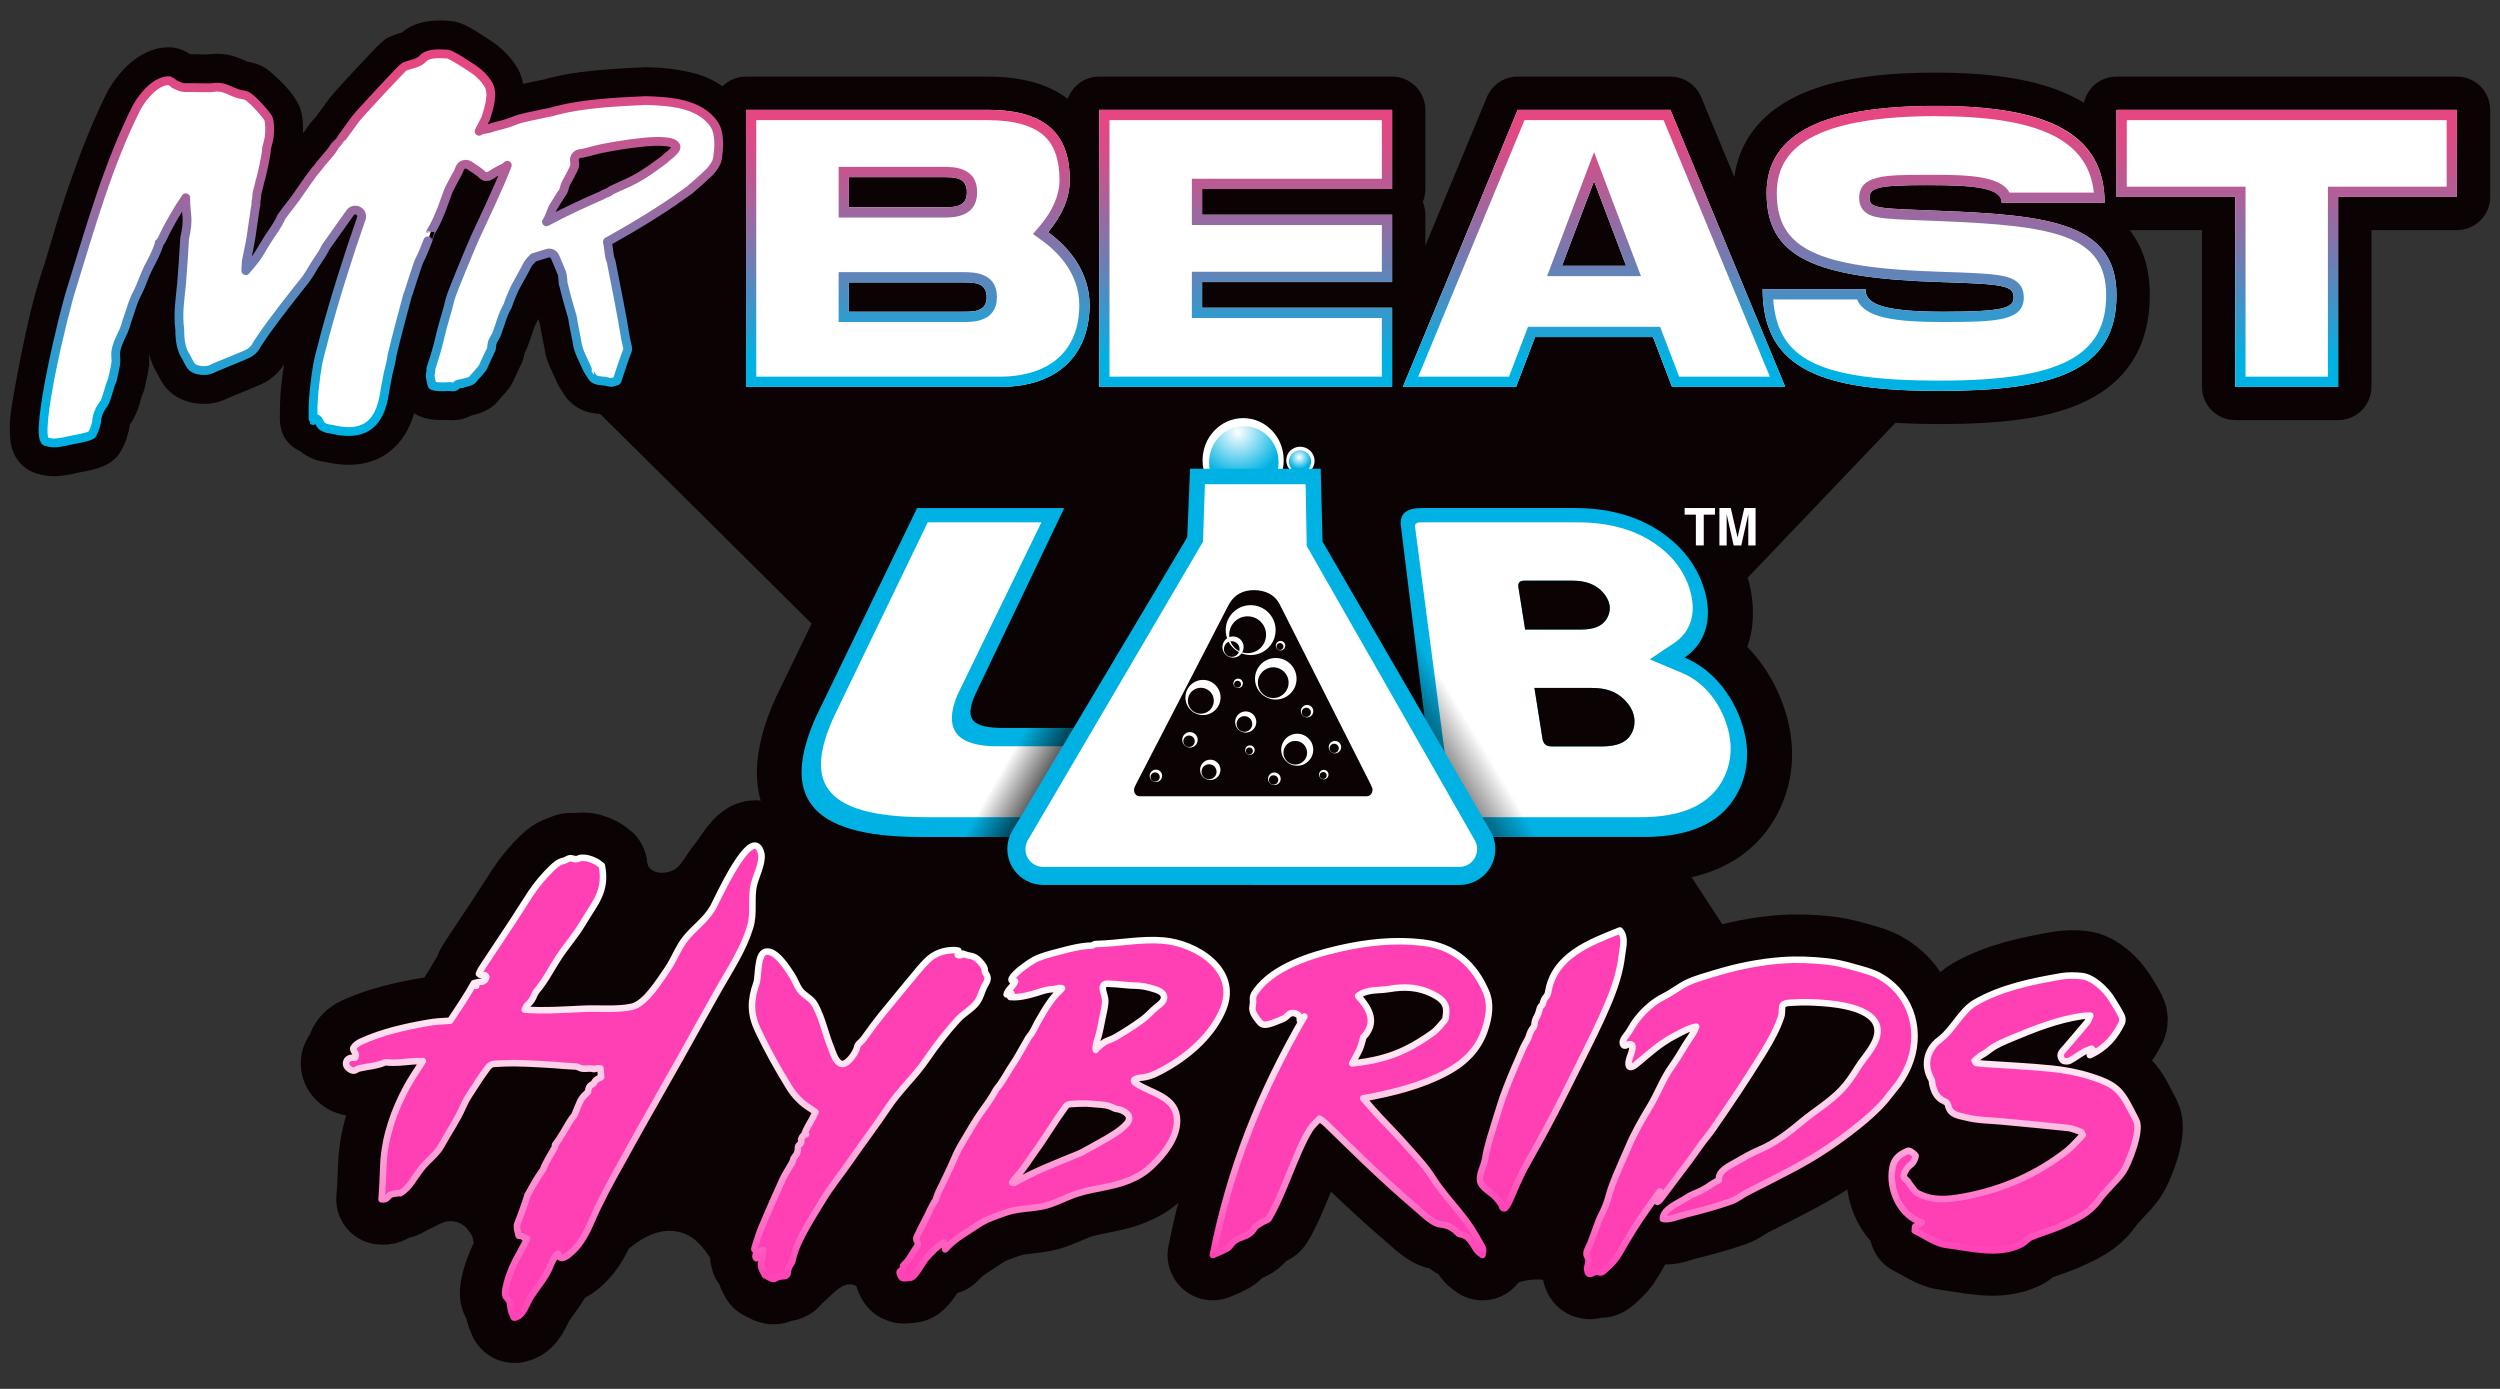 <?xml version="1.0" encoding="UTF-8"?>
<svg id="Layer_1" xmlns="http://www.w3.org/2000/svg" xmlns:xlink="http://www.w3.org/1999/xlink" version="1.1" viewBox="0 0 1080 600">
  <rect x="0" y="0" width="1080" height="600" fill="#333333" stroke="none"/>
  <!-- Generator: Adobe Illustrator 29.5.1, SVG Export Plug-In . SVG Version: 2.1.0 Build 141)  -->
  <defs>
    <style>
      .st0 {
        stroke: url(#linear-gradient11);
      }

      .st0, .st1, .st2, .st3, .st4, .st5, .st6, .st7, .st8 {
        stroke-linejoin: round;
      }

      .st0, .st1, .st2, .st3, .st4, .st6, .st7 {
        stroke-width: 2.82px;
      }

      .st0, .st1, .st2, .st3, .st4, .st6, .st7, .st8 {
        fill: none;
      }

      .st1 {
        stroke: url(#linear-gradient13);
      }

      .st2 {
        stroke: url(#linear-gradient12);
      }

      .st3 {
        stroke: url(#linear-gradient10);
      }

      .st4 {
        stroke: url(#linear-gradient14);
      }

      .st9 {
        fill: url(#linear-gradient2);
      }

      .st10 {
        fill: url(#linear-gradient1);
      }

      .st11 {
        fill: url(#linear-gradient3);
      }

      .st12 {
        fill: url(#linear-gradient6);
      }

      .st13 {
        fill: url(#linear-gradient7);
      }

      .st14 {
        fill: url(#linear-gradient5);
      }

      .st15 {
        fill: url(#linear-gradient4);
      }

      .st16, .st5 {
        fill: #0b0204;
      }

      .st17 {
        fill: url(#radial-gradient);
      }

      .st5 {
        stroke: #0b0204;
        stroke-width: 39.13px;
      }

      .st5, .st8 {
        stroke-linecap: round;
      }

      .st18 {
        fill: #00b2e3;
      }

      .st19 {
        fill: #fff;
      }

      .st6 {
        stroke: url(#linear-gradient8);
      }

      .st7 {
        stroke: url(#linear-gradient9);
      }

      .st20 {
        fill: url(#radial-gradient1);
      }

      .st8 {
        stroke: url(#linear-gradient);
        stroke-width: 3.8px;
      }

      .st21 {
        fill: #ff40b4;
      }
    </style>
    <linearGradient id="linear-gradient" x1="164.58" y1="193.26" x2="164.58" y2="21.34" gradientUnits="userSpaceOnUse">
      <stop offset=".1" stop-color="#00b2e3"/>
      <stop offset=".22" stop-color="#279fd2"/>
      <stop offset=".48" stop-color="#777ab0"/>
      <stop offset=".7" stop-color="#b25e97"/>
      <stop offset=".86" stop-color="#d74d87"/>
      <stop offset=".95" stop-color="#e54782"/>
    </linearGradient>
    <linearGradient id="linear-gradient1" x1="396.49" y1="167.16" x2="396.49" y2="47.46" xlink:href="#linear-gradient"/>
    <linearGradient id="linear-gradient2" x1="538.13" y1="167.16" x2="538.13" y2="47.46" xlink:href="#linear-gradient"/>
    <linearGradient id="linear-gradient3" x1="688.63" y1="167.16" x2="688.63" y2="47.46" xlink:href="#linear-gradient"/>
    <linearGradient id="linear-gradient4" x1="837.89" y1="168.87" x2="837.89" y2="45.75" xlink:href="#linear-gradient"/>
    <linearGradient id="linear-gradient5" x1="987.86" y1="167.16" x2="987.86" y2="47.46" xlink:href="#linear-gradient"/>
    <radialGradient id="radial-gradient" cx="-1103.73" cy="253.99" fx="-1103.73" fy="253.99" r="36.36" gradientTransform="translate(1638.54 -67.31)" gradientUnits="userSpaceOnUse">
      <stop offset="0" stop-color="#fff"/>
      <stop offset=".54" stop-color="#00b2e3"/>
      <stop offset=".71" stop-color="#00b2e3"/>
    </radialGradient>
    <radialGradient id="radial-gradient1" cx="-1077.26" cy="264.85" fx="-1077.26" fy="264.85" r="9.3" xlink:href="#radial-gradient"/>
    <linearGradient id="linear-gradient6" x1="-1207.78" y1="403.57" x2="-1192.93" y2="411.98" gradientTransform="translate(1638.54 -67.31)" gradientUnits="userSpaceOnUse">
      <stop offset="0" stop-color="#000" stop-opacity="0"/>
      <stop offset="1" stop-color="#000" stop-opacity=".6"/>
    </linearGradient>
    <linearGradient id="linear-gradient7" x1="-1005.06" y1="377.92" x2="-1024.6" y2="389.71" xlink:href="#linear-gradient6"/>
    <linearGradient id="linear-gradient8" x1="239.25" y1="570.65" x2="239.25" y2="363.84" gradientUnits="userSpaceOnUse">
      <stop offset="0" stop-color="#ff40b4"/>
      <stop offset=".21" stop-color="#ff7bca"/>
      <stop offset=".48" stop-color="#ffc4e5"/>
      <stop offset=".61" stop-color="#ffe1f0"/>
      <stop offset=".75" stop-color="#ffeff7"/>
      <stop offset=".94" stop-color="#fff"/>
    </linearGradient>
    <linearGradient id="linear-gradient9" x1="354.16" y1="563.9" x2="354.16" y2="413.83" gradientTransform="translate(52.99 -31.08) rotate(4.02)" xlink:href="#linear-gradient8"/>
    <linearGradient id="linear-gradient10" x1="459.27" y1="553.62" x2="459.27" y2="404.69" xlink:href="#linear-gradient8"/>
    <linearGradient id="linear-gradient11" x1="676.88" y1="525.11" x2="676.88" y2="403.36" gradientTransform="translate(-16.47 12.87) rotate(-1.26)" xlink:href="#linear-gradient8"/>
    <linearGradient id="linear-gradient12" x1="756.24" y1="551.75" x2="756.24" y2="413.22" xlink:href="#linear-gradient8"/>
    <linearGradient id="linear-gradient13" x1="583.62" y1="543.58" x2="583.62" y2="405.21" xlink:href="#linear-gradient8"/>
    <linearGradient id="linear-gradient14" x1="870.34" y1="541.55" x2="870.34" y2="420.01" xlink:href="#linear-gradient8"/>
  </defs>
  <polygon class="st16" points="247.63 486.28 365.74 318.85 690.92 318.04 800.41 485.47 247.63 486.28"/>
  <rect class="st16" x="262.83" y="47.46" width="74.77" height="119.7"/>
  <path class="st16" d="M1075.76,85.08v-37.62c0-7.94-6.44-14.38-14.38-14.38h-147.06c-6.91,0-12.67,4.87-14.06,11.36-1.06-.66-2.16-1.3-3.29-1.9-14.04-7.52-33.93-11.17-60.8-11.17s-46.41,3.41-60.58,10.43c-15.31,7.58-24.32,19.49-26.36,34.72l-14.32-34.56c-2.23-5.37-7.47-8.88-13.29-8.88h-66c-5.82,0-11.06,3.5-13.29,8.88l-26.57,64.13v-13.31c0-1.97-.4-3.85-1.11-5.56.72-1.71,1.11-3.59,1.11-5.56v-34.2c0-7.94-6.44-14.38-14.38-14.38h-126.54c-6.27,0-11.6,4.03-13.56,9.63-7.5-5.74-18.55-9.63-34.71-9.63h-104.31c-3.96,0-7.55,1.6-10.15,4.2-3.65-2.59-7.84-4.53-12.48-5.7-6.58-1.66-13.51-2.51-20.62-2.52h-.02c-.21,0-.42,0-.63.01l-3.24.14c-6.55.29-13.1.75-19.49,1.39-6.83.68-13.21,1.77-18.96,3.25-.34.09-.67.19-1,.3-.33.11-.63.19-.95.26-.81.16-1.66.33-2.54.49-.15.03-.31.06-.46.09-1.85.41-3.76.82-5.73,1.24-.58-3.28-1.78-6.14-3.56-8.53-2.65-3.93-6.1-7.31-10.3-10.06l-.79-.52c-8.31-5.45-12.16-7.71-16.83-8.09-1.37-.11-2.81-.17-4.29-.17-.9,0-1.83.02-2.78.06-1.93.08-3.96.43-6.21,1.07-2.99.85-5.53,2.2-7.58,4.03-1.61.42-3.2.97-4.79,1.66-2.98,1.3-3.79,1.94-15.12,14.1-10.35,11.12-11.44,12.67-11.9,13.34-.74,1.06-3.31,4.56-5.47,7.49l-1.67,1.82c-.61.66-1.16,1.38-1.61,2.05l-1.52,2.28-.7.83c.11-2.34.1-6.01-.66-8.96-1.65-8.29-13.81-18.11-15.4-19.15-1.65-1.07-3.48-1.83-5.37-2.27l-.38-.1c-.68-.18-1.45-.38-2.35-.53-.14-.06-.29-.13-.45-.2-2.82-1.26-5.38-2.34-8.13-2.79-1.48-.24-2.96-.36-4.42-.36-1.3,0-2.6.1-3.88.29-.19,0-4.18-.06-4.18-.06-1.16-.01-2.26-.03-3.38-.05h-.09c-.95-.63-1.99-1.2-3.13-1.71-1.5-.67-3.11-1.08-4.75-1.21-.49-.04-1-.06-1.52-.06-3.23,0-6.49.77-9.69,2.3-9.95,4.74-15.69,15.01-16.74,17.02-.04.08-.08.15-.12.23-3.91,7.83-7.64,16.38-11.07,25.4-3.35,8.79-6.53,17.92-9.45,27.13-1.28,4.04-2.47,8.07-3.62,11.97-1.49,5.06-2.9,9.85-4.47,14.54-6.34,18.94-12.04,53.3-12.67,57.15-.66,4.03-.86,8.17-.59,12.3.06.88.12,1.61.16,1.97.69,6.12,4.1,10.99,9.35,13.37.65.29,1.31.54,1.99.73,2.88.82,5.24,1.2,7.44,1.2.28,0,.55,0,.8-.02,1.33-.06,2.76-.21,4.35-.47,1.91-.27,3.42-.57,4.73-.95.17-.03.37-.07.59-.11,7.63-1.41,14.83-2.74,18.65-9.65,1.25-2.26,2.13-4.4,2.67-6.51l.47-1.64c.28-.97.45-1.97.52-2.98.06-.09.11-.17.17-.25h0c2.42-3.14,4.03-8.18,4.99-12.03.02-.06.03-.1.03-.11.56-1.15.98-2.35,1.27-3.62,1.31-5.79,1.46-6.65,1.53-7.08.33-2,.46-3.66.39-5.26l-.07-1.66s.01-.05.07-.15c0-.02.02-.04.03-.06.72,2.83,1.8,5.45,3.23,7.82.08.13.16.27.25.4,1.46,2.93,3.01,5.75,5.71,8.08,3.82,3.3,8.77,4.97,14.71,4.97.3,0,.61,0,.91-.01,1.22-.03,2.45-.2,3.68-.5l1.27-.31c1.35-.34,2.68-.85,3.93-1.51.94-.44,4.15-1.75,6.29-2.62,7.97-3.25,9.86-4.07,11.74-5.39,2.69-1.88,4.87-4.15,6.51-6.75-.54,3.55-1.26,9.01-1.45,11.4-.24,3.1-.36,6.39-.36,9.75-.11,3.92-.17,9.2,4.6,13.65.08.07.16.15.24.22,1.16,1.04,2.48,1.87,3.9,2.48,1.6,1.39,3.46,2.5,5.55,3.32.89.38,1.81.68,2.78.88.83.21,1.68.37,2.55.49,2.46.52,6.04,1.24,10.2,1.24,13.89,0,24.14-8.22,28.21-22.26,1.73,1.15,3.94,2.1,6.74,2.53,1.27.2,2.61.32,4.05.36.56.02,1.11.03,1.65.03.68,0,1.35-.02,2.01-.04.6.07,1.2.11,1.8.11.21,0,.44,0,.66-.01l.81-.04c.93-.04,1.85-.17,2.76-.39,1.38-.34,2.68-.82,3.9-1.45.38-.1.76-.22,1.14-.35,3.04-.7,7.16-2.17,9.98-5.25.06-.07,4.54-5.16,4.54-5.16,1.11-1.26,2.03-2.68,2.73-4.21,1.35-2.95,2.45-5.31,2.9-6.24,1.22-2.07,1.74-4.16,2.01-5.98.52-.88.96-1.82,1.33-2.81.98-2.67,1.83-5.12,2.52-7.29.32-1,.75-1.98,1.32-2.97.29-.51.56-1.03.79-1.58.14.48.61,1.99.68,2.23.06.51.14,1,.24,1.48.04.32.09.63.15.95l1.18,6.01c.08.6.19,1.18.33,1.76.32,2.1.72,3.78,1.22,5.22.34.98.69,1.9,1.04,2.72.15.36.46,1.04,3.04,6.69l.27.6c.35.78.77,1.54,1.22,2.23l2.06,3.18c.36.56.77,1.09,1.2,1.6,2.77,3.19,6.49,5.26,10.74,5.97,1.08.18,2.2.33,3.33.44,2.14.62,3.9.62,4.59.62.34,0,.75,0,1.23-.03,1.15-.05,2.27-.24,3.33-.54,6.53-1.37,10.34-5.61,11.85-10.15h0c1.54-4.56,2.15-6.52,2.43-7.47l1.64-4.4c1.36-3.38,1.59-7.02.65-10.68l.03.1c-.14-.57-.49-2.15-.7-3.16-.12-1.03-.37-2.61-.95-5.62-.52-2.7-1.08-5.76-1.7-9.2-.64-3.57-1.33-7.13-2.04-10.6-.49-2.36-.89-4.35-1.2-5.96,5.77-3.38,13.46-8.05,20.66-12.99.05-.03,7.3-5.14,7.3-5.14.53-.37,1.02-.79,1.49-1.23v74.69c0,7.94,6.44,14.38,14.38,14.38h109.44c11.88,0,22.21-2.63,30.55-7.45,2.45,4.44,7.17,7.45,12.6,7.45h126.54c.8,0,1.58-.08,2.35-.21.76.12,1.52.21,2.3.21h48.9c5.97,0,11.31-3.68,13.44-9.26l4.68-12.29h31.14l4.68,12.28c2.12,5.58,7.47,9.26,13.44,9.26h48.9c4.33,0,8.38-1.96,11.1-5.26,13.26,4.79,30.87,6.97,55.57,6.97,29.43,0,48.81-3,62.84-9.73,18.56-8.9,27.98-24.39,27.98-46.03,0-11.26-2.92-20.62-8.71-28.03h31.25v67.7c0,7.94,6.44,14.38,14.38,14.38h44.46c7.94,0,14.38-6.44,14.38-14.38v-67.7h36.92c7.94,0,14.38-6.44,14.38-14.38Z"/>
  <path class="st16" d="M241,160.95c.49,0,109.62,108.46,109.62,108.46l-15.59,32.19-.21.46c-10.07,22.69-10.44,40.68-1.13,55,10.39,15.98,31.26,23.75,63.81,23.75h16.5l.1.36c1.24,4.03,3.23,7.75,5.94,10.9,5.2,6.05,12.42,9.53,20.31,9.81.23,0,.46.01.69.01,0,0,198.65.03,198.65.03.88,0,1.75-.06,2.6-.17,7.1-.73,13.56-4.08,18.37-9.57,2.78-3.17,4.84-6.94,6.12-11.02h43.24c25.73,0,44.34-8.5,55.3-25.28,8.53-13.06,11.01-28.99,6.98-44.84-3.12-12.26-9.25-23.17-17.46-31.58,2.93-8.36,3.27-17.88.76-27.82-.18-.7-.38-1.4-.58-2.09l103.56-108.55-617.58,19.94Z"/>
  <g>
    <path class="st19" d="M270.13,145.61c-.03-.12-.04-.23-.05-.36-.06-.77-.34-2.42-.82-4.96-.53-2.75-1.1-5.86-1.73-9.35-.63-3.49-1.29-6.91-1.97-10.26-.69-3.35-1.21-5.96-1.56-7.84-.14-.13-.3-.56-.46-1.3-.17-.73-.3-1.51-.41-2.32-.1-.81-.2-1.51-.3-2.12-.1-.6-.14-.97-.15-1.11-.02-.4-.06-.67-.14-.81-.07-.13-.12-.33-.13-.6v-.2s15.31-8.33,28.54-17.41l7.17-5.05.37-.43c2.49-1.94,8.02-7.16,8.02-7.16,1.82-2.01,3.02-3.85,3.31-5.4.15-.57.23-1.13.28-1.69,1.39-9.49-1.33-13.06-1.33-13.06-.07-.06-.11-.16-.11-.3-2.89-4.2-7.07-6.99-12.54-8.37-5.47-1.38-11.18-2.07-17.13-2.08l-3.24.14c-6.34.28-12.58.72-18.7,1.33-6.13.61-11.73,1.56-16.81,2.87-.93.31-1.84.56-2.71.73-.87.18-1.78.35-2.71.53-2.28.51-4.66,1.02-7.13,1.53-2.48.51-4.58,1.15-6.3,1.9-1.99.77-3.73,1.32-5.2,1.65-1.48.34-2.68.66-3.61.97-.66.3-1.4.5-2.2.6-.81.11-1.74.32-2.81.63-.17.15-.39.27-.59.41.27-.58.57-1.19.93-1.85l1.78-3.35c.06-.12.12-.23.16-.36.45-1.19.84-2.54,1.16-4.03.32-1.48.59-2.69.81-3.63.03-.11.05-.22.06-.33.18-1.43.18-2.79,0-4.09-.19-1.34-.58-2.34-1.15-2.99-1.6-2.5-3.75-4.63-6.47-6.41-2.71-1.77-9.3-6.18-10.92-6.31-1.63-.13-3.39-.16-5.28-.07-.81.04-1.78.21-2.92.53-1.14.32-1.89.76-2.27,1.32-.77.85-1.66,1.46-2.66,1.84-1,.38-1.97.7-2.9.94-.94.25-1.84.56-2.7.93-.86.38-19.74,20.71-21.01,22.52-1.18,1.68-5.41,7.42-6.04,8.28-.06.08-.11.14-.18.21l-2.08,2.27c-.09.1-.18.21-.26.33l-1.89,2.83c-.06.09-.12.17-.19.25l-4.72,5.57c-.64.98-1.34,1.85-2.12,2.63-.78.78-7.68,10.72-8.12,11.41-.42.66-4.9,6.41-5.42,7.07-.04.05-.06.09-.1.13l-1.09,1.6c-.12.41-.43,1.07-.93,1.97-.5.9-1.07,1.84-1.7,2.81-2.42,3.49-4.6,6.93-6.54,10.33-1.75,3.06-5.65,7.32-6.04,7.83l.2-4c0-.15.03-.3.06-.45.77-3.34,1.45-6.74,2.02-10.21.59-3.54,1.87-13.6,2.13-13.88l-.06-1.42c.23-.82.37-1.64.4-2.45.03-.81.11-1.35.23-1.63.11-.41.23-.85.35-1.33.11-.48.23-.92.35-1.33.11-.54.22-1.02.34-1.44-.01-.27.1-.68.35-1.23.24-.55,2.12-9.32,2.28-10.34.14-.93.25-2,.33-3.21.01-.23.06-.46.14-.68.54-1.55.9-3.19,1.08-4.9.19-1.83.09-5.58-.06-5.98-.15-.4-.23-.73-.25-1-.17-.89-5.93-7.79-9.11-9.85-.25-.16-.53-.27-.82-.33-.6-.14-1.68-.46-1.89-.45-.68-.1-1.47-.31-2.36-.61-.89-.3-4.45-2.1-6.09-2.37-1.63-.26-3.19-.23-4.66.1-.4.02-1.15.02-2.23,0-1.08-.02-2.23-.03-3.45-.05-1.22-.01-2.37-.03-3.45-.05-1.08-.02-1.9-.02-2.43,0-1.21.05-4.63-1.59-4.85-1.92-.22-.32-.74-.68-1.57-1.05-1.09-.08-2.41.17-3.92.88-6.12,2.91-10.18,10.69-10.18,10.69-3.73,7.46-7.23,15.5-10.5,24.09-3.27,8.59-6.33,17.38-9.18,26.36-2.85,8.98-5.23,17.99-8.15,26.72-5.21,15.57-10.31,43.86-12.11,54.91-.49,2.98-.63,6.01-.43,9.03.04.58.07,1.06.1,1.31.11,1.01.45,1.63,1,1.88,1.64.47,2.87.68,3.68.65s1.75-.15,2.82-.33c1.48-.2,2.55-.42,3.22-.65.67-.23,9.63-1.54,10.32-2.79.69-1.25,1.15-2.35,1.38-3.3l.53-1.85c.06-1.63.4-3.13,1.02-4.51.61-1.38,1.37-2.63,2.27-3.75.39-.42,1.96-5.33,2.25-6.49.26-1.06.61-2.04,1.05-2.94.08-.17.15-.34.19-.53.26-1.14,1.23-5.45,1.37-6.28.16-.95.23-1.7.21-2.24l-.07-1.62c-.12-2.7.48-5.26,1.79-7.69,1.31-2.42,2.25-4.79,2.83-7.12.84-2.33,1.59-4.56,2.24-6.69.65-2.12,1.6-4.36,2.85-6.72.62-1.24,1.26-2.76,1.93-4.55.66-1.76,1.47-3.67,2.45-5.71.02-.05.05-.1.08-.15.99-1.78,1.87-3.51,2.67-5.22.8-1.72,1.5-3.48,2.1-5.26h-.2c.13,0,.26-.1.39-.31.12-.21.32-.45.58-.74.37-.83.96-2.03,1.77-3.63.81-1.59,1.71-3.29,2.72-5.09,1-1.8,2.07-3.61,3.21-5.42,1.14-1.8,2.09-3.27,2.85-4.38-.05,1.9.09,4.36.43,7.38.33,2.96.05,6.18-.82,9.64-.04.15-.06.31-.07.46l-.57,9.53-.77,10.17c-.39,3.54-.71,6.83-.99,9.88-.27,3.05-.19,6.47.25,10.23-.05,1.9.1,3.82.46,5.76.36,1.95.97,3.64,1.85,5.09.27-.01,1.8,3.95,3.06,5.04,1.22,1.05,3.16,1.54,5.82,1.46.21,0,.43-.04.63-.09l1.25-.31c.25-.06.49-.16.71-.29,2.05-1.11,15.11-6.1,16.45-7.05,1.44-1.01,2.47-2.2,3.09-3.58l2.09-3.13c2.16-3.07,4.23-5.96,6.21-8.69,1.9-2.62,11.99-15.29,12.73-16.22.03-.04.06-.07.09-.11.5-.69,1.09-1.57,1.77-2.66.69-1.11,1.35-2.22,1.98-3.33.63-1.11,3.65-5.33,4.08-6.37.43-1.03,1.09-2.11,1.99-3.23l9.29-13.09c.05-.06.09-.13.15-.19h0c1.97-2.32,5.69-.21,4.69,2.66-2.02,5.8-4.02,11.76-6,17.86-3.63,11.18-6.96,22.38-9.98,33.6-.34,1.5-.68,2.87-1.04,4.1-.35,1.23-.67,2.43-.96,3.59-.29,1.16-.57,2.43-.85,3.79-.28,1.36-1.46,9.77-1.68,12.55-.22,2.78-.32,5.72-.32,8.84-.05,1.89-.04,2.87.03,2.94.07.06.2-.04.39-.32.19-.28.52-.43.99-.45.43-.02.99.7,1.66,2.16.12.25.25.51.44.71.48.5,1.15.89,1.97,1.17.06.03.11.07.18.08.06,0,.13.02.19.03.53.15,1.12.27,1.78.34,6.27,1.33,19.87,4.48,23.02-14.46.56-3.38,1.2-6.76,1.87-10.06l.11-.42c.29-.85,1.38-5.65,1.36-6.15,0-.07-.02-.14-.03-.21,1.52-6.79,6.68-25.94,6.68-25.94.05-.34.26-.93.63-1.75,0,0,3.88-12.37,4.57-13.69.68-1.31,1.33-2.73,1.94-4.24l1.78-4.43c.03-.07.06-.15.08-.23l.94-3.08c.06-.2.14-.39.25-.57l1.16-2.02c1.37-2.63,2.42-4.87,3.15-6.73.67-1.7,2.83-7.78,3.2-8.82.04-.11.07-.19.13-.29.46-.92,3.01-5.97,3.9-7.33.1-.15.18-.3.25-.46l.74-1.83c.4-1,1.35-1.67,2.43-1.72h0c.56-.03,1.11.12,1.59.42,1.55.98,4.79,3.17,5.19,3.64.5.59,1.09,1,1.78,1.24l1.42-.06c.66-.3,1.45-.77,2.37-1.42.92-.65,4.76-2.54,4.76-2.54l.98-.85c-1.22,3.03-2.66,6.47-4.31,10.33-1.66,3.86-3.17,7.17-4.53,9.93-1.74,3.59-3.43,7.25-5.09,10.97-1.66,3.72-10.05,23.66-10.79,26.74-.75,3.07-1.59,6.19-2.53,9.34-.71,2.33-1.26,4.38-1.66,6.16-.4,1.78-.8,3.42-1.2,4.92-.41,1.51-.85,3.01-1.32,4.52-.47,1.51-1.01,3.16-1.61,4.94l.04,1.01c.01.27-.04.58-.16.92-.12.34-.17.85-.14,1.53l.77,3.62c.15.26.56.45,1.24.55.68.11,1.46.17,2.34.2.88.03,1.72.02,2.53-.01.81-.04,1.48-.07,2.02-.09.14.13.28.19.41.19l.81-.04c.67-.16,1.13-.45,1.38-.87.25-.42.94-.18,1.2-.46l1.01-.04.19-.21c.67-.03,3.74-.91,4-1.19l4.37-4.97c.18-.2.32-.42.43-.66.69-1.51,3.32-7.26,3.55-7.51.13-.14.26-.96.4-2.45.11-1.19,1.16-2.84,1.58-3.47.13-.19.23-.38.3-.59.91-2.47,1.68-4.7,2.3-6.66.63-1.97,1.47-3.89,2.54-5.77.09-.15.16-.33.22-.5.56-1.79,1.07-3.18,1.55-4.17.47-.98.88-1.93,1.23-2.84.04-.11.08-.2.14-.3.64-1.15,4.91-8.83,5.65-10.4.12-.24.26-.45.44-.65.36-.39.89-.97,1.09-1.19.32-.35.61-.67.87-.95l6.02-1.86c1.35-.42,2.8.26,3.35,1.57l2.96,7.07c.11.26.17.53.2.8l.34,3.62c0,.13.21.97.62,2.51.4,1.54.85,3.21,1.34,5.01.48,1.8.96,3.47,1.44,5.01.47,1.53.71,2.37.72,2.5.02.54.07.98.16,1.31.08.33.13.64.14.91l1.31,6.63c.01.27.05.51.13.7.08.2.12.44.13.7.19,1.34.41,2.35.64,3.01.23.67.46,1.27.69,1.8.21.5,2.63,5.78,3.17,6.98.06.12.12.24.19.35l2.06,3.18c.57.65,1.33,1.06,2.28,1.22.95.16,1.97.29,3.06.37,1.09.22,1.71.37,1.84.42.14.06.54.08,1.22.05-.14,0,.2-.07,1-.25.8-.17,1.2-.39,1.19-.66,0,0,2.1-6.25,2.31-7.11.03-.11.06-.22.1-.32l1.91-5.13c.24-.55.29-1.13.13-1.73-.14-.52-.8-3.57-.97-4.34ZM259.91,84.43c-3.85,1.66-7.83,3.46-11.93,5.39-4.11,1.94-8.08,3.94-11.9,6,.51-.7,1.01-1.67,1.49-2.9.43-1.1.76-1.98,1-2.64.06-.17.13-.32.23-.48l.99-1.64,2.46-3.96c.9-.98,1.46-2.16,1.67-3.52.23-.82.66-1.75,1.3-2.79.63-1.04,1.25-2.25,1.87-3.63.63-.97,1.03-1.94,1.19-2.89.08-.46.05-.99-.09-1.58-.35-1.49.54-3.04,2.05-3.34.08-.02.17-.03.26-.05,1.14-.18,2.38-.44,3.72-.77l1.53-.45s.1-.03.15-.04l4.14-.98c2.68-.52,5.46-1.02,8.35-1.48,2.88-.46,5.61-.82,8.17-1.07.94-.17,1.84-.28,2.72-.32.88-.04,1.79-.08,2.73-.12,2.7-.12,5.03-.02,7.01.3,1.97.32,2.98,1.02,3.03,2.1.04.81-1.32,2.29-4.06,4.44l-1.17,1.06c-3.27,2.45-6.19,4.5-8.75,6.17-2.56,1.67-5.77,3.33-9.62,4.99-.66.3-1.39.64-2.19,1.01-.8.37-1.53.71-2.19,1.01-.65.57-1.35.97-2.08,1.21-.73.24-1.43.57-2.08,1Z"/>
    <g>
      <path class="st19" d="M470.7,131.76c0,19.66-11.8,35.4-38.99,35.4h-109.44V47.46h104.31c27.19,0,35.57,12.31,35.57,30.44,0,7.69-3.59,15.56-9.4,22.4,10.43,7.53,17.95,18.47,17.95,31.46ZM366.73,89.53h41.04c4.45,0,9.92,0,9.92-6.5s-5.47-6.5-9.92-6.5h-41.04v13ZM426.24,128.34c0-6.33-5.47-6.33-9.92-6.33h-49.59v12.65h49.59c4.45,0,9.92,0,9.92-6.33Z"/>
      <path class="st19" d="M519.32,81.66v11.11h82.08v29.07h-82.08v11.11h82.08v34.2h-126.54V47.46h126.54v34.2h-82.08Z"/>
      <path class="st19" d="M714.11,145.62h-50.96l-8.21,21.55h-48.9l49.59-119.7h66l49.59,119.7h-48.91l-8.21-21.55ZM702.48,114.84l-13.85-36.59-13.85,36.59h27.7Z"/>
      <path class="st19" d="M805.91,124.92c0,5.81,5.47,9.75,33.69,9.75,26.33,0,30.27-1.71,30.27-6.16,0-5.13-3.93-5.81-31.98-6.67-54.03-1.71-74.72-10.6-74.72-38.47,0-26.33,25.82-37.62,73.02-37.62s73.01,11.29,73.01,41.9h-44.46c0-6.33-10.26-7.69-31.98-7.69s-25.14,1.03-25.14,5.64,4.28,4.45,30.27,5.47c47.19,1.88,76.44,5.13,76.44,36.42,0,33-27.36,41.38-76.44,41.38s-76.44-8.38-76.44-43.95h44.46Z"/>
      <path class="st19" d="M1061.38,85.08h-51.3v82.08h-44.46v-82.08h-51.3v-37.62h147.06v37.62Z"/>
    </g>
  </g>
  <path class="st8" d="M270.13,145.61c-1.46-9.49-4.28-23.25-6.14-32.76-.98-1.97-.97-5.58-1.45-7.64-.1-.14-.13-.54-.14-.81,0,0,15.32-8.33,28.55-17.41l7.17-5.05.37-.43c2.49-1.94,8.02-7.16,8.02-7.16,1.82-2.01,3.02-3.85,3.31-5.4.15-.57.23-1.13.28-1.69,1.39-9.49-1.33-13.06-1.33-13.06-.07-.06-.11-.16-.11-.3-6.21-9.27-19.09-10.14-29.66-10.46-12.74.59-26.81,1.26-38.75,4.34-1.86.64-3.51.88-5.42,1.25-4.07.98-9.76,1.78-13.44,3.43-3.17,1.31-6.1,1.76-8.81,2.62-1.62.72-3.15.6-5.02,1.23-.17.15-.39.27-.59.41.61-1.36,2.21-4.15,2.87-5.56,1.33-4.5,3.66-10.95.88-15.07-1.6-2.5-3.75-4.63-6.47-6.41-2.71-1.77-9.3-6.18-10.92-6.31-3.06-.09-8.01-.69-10.47,1.78-2.14,2.44-5.53,2.45-8.25,3.71-.86.38-19.74,20.71-21.01,22.52-1.18,1.68-5.41,7.42-6.04,8.28-.01.05-2.16,2.37-2.26,2.49-.19.17-1.95,2.9-2.15,3.16-.06.09-.12.17-.19.25l-4.72,5.57c-.64.98-1.34,1.85-2.12,2.63-.78.78-7.68,10.72-8.12,11.41-1.22,1.76-5.5,7.01-6.61,8.81-.44,1.32-1.72,3.36-2.63,4.78-2.42,3.49-4.6,6.93-6.54,10.33-1.75,3.06-5.65,7.32-6.04,7.83l.2-4c.71-3.52,1.52-7.03,2.09-10.66.59-3.54,1.87-13.6,2.13-13.88l-.06-1.42c.44-1.15.31-3.14.63-4.08.23-.8.46-1.86.69-2.67.11-.54.22-1.02.34-1.44-.01-.27.1-.68.35-1.23.69-2.64,2.56-10.52,2.61-13.55.43-1.84,1.08-3.6,1.21-5.58.23-2.72.11-5.59-.31-6.98-.17-.89-5.93-7.79-9.11-9.85-.64-.39-2.26-.7-2.71-.78-2.48-.25-5.48-2.31-8.45-2.97-1.63-.26-3.19-.23-4.66.1-3.31.05-8.25-.17-11.56-.1-1.21.05-4.63-1.59-4.85-1.92-.22-.32-.74-.68-1.57-1.05-1.09-.08-2.41.17-3.92.88-6.12,2.91-10.18,10.69-10.18,10.69-12.09,23.87-19.92,51.47-27.84,77.17-3.65,10.84-16.43,64.43-11.45,67.12,3.01.86,3.82.74,6.5.32,1.48-.2,2.55-.42,3.22-.65.67-.23,9.63-1.54,10.32-2.79.69-1.25,1.15-2.35,1.38-3.3l.53-1.85c.08-3.12,1.44-5.91,3.29-8.26.39-.42,1.96-5.33,2.25-6.49.27-1.28.82-2.33,1.24-3.47.48-2.36,1.64-6.47,1.58-8.52,0,0-.07-1.62-.07-1.62-.54-5.29,3.66-9.98,4.62-14.81,1.82-4.85,2.54-8.75,5.09-13.41,1.53-3.07,2.64-6.81,4.38-10.26,1.93-3.52,3.6-6.89,4.84-10.63h-.2c.43-.11.54-.68.97-1.05,2.64-5.76,6.92-13.23,10.54-18.51-.05,1.9.09,4.36.43,7.38.39,3.08-.07,6.55-.9,10.11-.26,4.9-.94,14.8-1.34,19.7-.72,7.38-1.68,12.58-.74,20.11-.08,3.54.46,7.86,2.3,10.85.27-.01,1.8,3.95,3.06,5.04,1.49,1.44,5.89,2.05,8.42.78,2.05-1.11,15.11-6.1,16.45-7.05,1.44-1.01,2.47-2.2,3.09-3.58l2.09-3.13c4.49-6.73,14.77-19.76,19.02-25.03,1.17-1.61,2.69-4.11,3.75-5.99.63-1.11,3.65-5.33,4.08-6.37.43-1.03,1.09-2.11,1.99-3.23l9.29-13.09c.05-.06.09-.13.15-.19,1.97-2.32,5.69-.21,4.69,2.66-5.83,16.75-11.39,34.33-15.98,51.46-.94,4.12-2.06,7.38-2.84,11.48-.94,5.25-2.19,15.15-2,21.38-.05,1.89-.04,2.87.03,2.94.07.06.2-.04.39-.32.19-.28.52-.43.99-.45.43-.02.99.7,1.66,2.16.12.25.25.51.44.71.48.5,1.15.89,1.97,1.17.11.08.24.09.38.11.53.15,1.12.27,1.78.34,6.27,1.33,19.87,4.48,23.02-14.46.56-3.38,1.2-6.76,1.87-10.06l.11-.42c.3-1,1.47-5.71,1.33-6.35,1.52-6.79,6.68-25.94,6.68-25.94.05-.34.26-.93.63-1.75,0,0,3.88-12.37,4.57-13.69,1.23-2.27,2.71-6.18,3.73-8.67.01.04.99-3.24,1.02-3.3.11-.46,1.19-2.15,1.41-2.59,2.8-5.04,4.74-11.16,6.48-15.84.46-.92,3.01-5.97,3.9-7.33.23-.3.83-1.92.99-2.29.59-1.57,2.63-2.22,4.03-1.3,1.55.98,4.79,3.17,5.19,3.64.5.59,1.09,1,1.78,1.24l1.42-.06c.66-.3,1.45-.77,2.37-1.42.92-.65,4.76-2.54,4.76-2.54l.98-.85c-3.99,10.3-9.4,21.27-13.94,31.24-1.66,3.72-10.05,23.66-10.79,26.74-1.1,4.87-3.11,10.79-4.19,15.5-1.14,5.17-2.44,9.34-4.13,14.38l.04,1.01c-.02.85-.42,1.35-.3,2.45l.77,3.62c.15.26.56.45,1.24.55,2.06.34,4.87.21,6.9.1.26.32.9.13,1.22.15.67-.16,1.13-.45,1.38-.87.25-.42.94-.18,1.2-.46l1.01-.04.19-.21c.67-.03,3.74-.91,4-1.19.32-.42,4.81-5.3,4.8-5.63.69-1.51,3.32-7.26,3.55-7.51.13-.14.26-.96.4-2.45.19-1.61,1.39-2.96,1.89-4.07,1.82-4.64,2.46-8.31,4.85-12.43,1.07-3.16,1.99-5.16,3.13-7.8.64-1.15,4.91-8.83,5.65-10.4.64-1.07,1.69-1.93,2.4-2.79l6.02-1.86c1.35-.42,2.8.26,3.35,1.57l2.96,7.07c.29.53.44,3.8.54,4.43.77,3.31,2.33,9.01,3.39,12.53.89,2.76.68,2.71,1.02,4.72l1.31,6.63c.01.27.05.51.13.7.08.2.12.44.13.7.52,4.24,2.73,7.57,4.5,11.79-.03.07,2.16,3.36,2.26,3.53,1.28,1.48,3.44,1.35,5.34,1.59,1.09.22,1.71.37,1.84.42.14.06.54.08,1.22.05-.14,0,.2-.07,1-.25.8-.17,1.2-.39,1.19-.66.94-2.78,2.99-9.3,4.32-12.56.24-.55.29-1.13.13-1.73-.14-.52-.8-3.57-.97-4.34ZM259.91,84.43c-7.74,3.35-16.35,7.35-23.84,11.39,1.08-1.35,2.01-4.48,2.73-6.03.64-1.09,2.75-4.48,3.45-5.6.9-.98,1.46-2.16,1.67-3.52.63-2.11,2.23-4.09,3.17-6.42.91-1.51,1.49-2.78,1.1-4.47-.35-1.49.54-3.04,2.05-3.34,1.26-.21,2.53-.46,3.97-.82,1.1-.39,4.63-1.19,5.82-1.47,5.17-1,11.34-2.06,16.52-2.55,3-.4,15.32-1.61,15.5,1.95.04.81-1.32,2.29-4.06,4.44l-1.17,1.06c-6.85,5.03-10.48,7.77-18.37,11.15-1.29.58-3.08,1.44-4.37,2.02-1.25,1.19-2.82,1.26-4.16,2.21Z"/>
  <g>
    <path class="st10" d="M426.58,51.9c11.62,0,20,2.41,24.88,7.17,4.2,4.09,6.24,10.25,6.24,18.83,0,6.26-2.96,13.19-8.35,19.53l-3.11,3.66,3.9,2.81c6.02,4.34,16.11,13.74,16.11,27.86,0,19.67-12.59,30.96-34.55,30.96h-105V51.9h99.87M362.29,93.97h45.48c3.93,0,14.36,0,14.36-10.94s-10.43-10.94-14.36-10.94h-45.48v21.87M362.29,139.11h54.03c3.93,0,14.36,0,14.36-10.77s-10.43-10.77-14.36-10.77h-54.03v21.53M426.58,47.46h-104.31v119.7h109.44c27.19,0,38.99-15.73,38.99-35.4,0-12.99-7.52-23.94-17.95-31.46,5.81-6.84,9.4-14.7,9.4-22.4,0-18.12-8.38-30.44-35.57-30.44h0ZM366.73,89.53v-13h41.04c4.45,0,9.92,0,9.92,6.5s-5.47,6.5-9.92,6.5h-41.04ZM366.73,134.67v-12.65h49.59c4.45,0,9.92,0,9.92,6.33s-5.47,6.33-9.92,6.33h-49.59Z"/>
    <path class="st9" d="M596.96,51.9v25.32h-82.08v19.99h82.08v20.19h-82.08v19.99h82.08v25.32h-117.66V51.9h117.66M601.39,47.46h-126.54v119.7h126.54v-34.2h-82.08v-11.11h82.08v-29.07h-82.08v-11.11h82.08v-34.2h0Z"/>
    <path class="st11" d="M718.67,51.9l45.91,110.82h-39.2l-7.12-18.69-1.09-2.86h-57.08l-1.09,2.86-7.12,18.69h-39.2l45.91-110.82h60.07M668.35,119.28h40.55l-2.28-6.01-13.85-36.59-4.15-10.97-4.15,10.97-13.85,36.59-2.27,6.01M721.63,47.46h-66l-49.59,119.7h48.9l8.21-21.55h50.96l8.21,21.55h48.91l-49.59-119.7h0ZM674.78,114.84l13.85-36.59,13.85,36.59h-27.7Z"/>
    <path class="st15" d="M836.18,50.19c44.63,0,65.99,10.23,68.35,33.02h-36.41c-4.15-7.69-19.99-7.69-35.37-7.69-18.44,0-29.58,0-29.58,10.08,0,6.78,6.15,7.93,8.18,8.3,3.94.74,10.13.98,21.37,1.41l4.98.19c49.06,1.96,72.17,5.75,72.17,31.99s-19.51,36.94-72,36.94-69.92-9.28-71.84-35.07h36.23c3.3,8.03,16.55,9.75,37.32,9.75,22.8,0,34.7-.47,34.7-10.6,0-6.67-5.15-8.49-9.02-9.29-4.82-.99-12.63-1.37-27.25-1.82-53.31-1.69-70.43-9.96-70.43-34.04,0-11.18,5.34-19.27,16.34-24.71,11.36-5.62,28.94-8.48,52.24-8.48M836.18,45.75c-47.2,0-73.02,11.29-73.02,37.62,0,27.87,20.69,36.76,74.72,38.47,28.04.86,31.98,1.54,31.98,6.67,0,4.45-3.93,6.16-30.26,6.16-28.21,0-33.69-3.93-33.69-9.75h-44.46c0,35.57,27.36,43.95,76.44,43.95s76.44-8.38,76.44-41.38c0-31.29-29.24-34.54-76.44-36.42-25.99-1.03-30.27-.86-30.27-5.47s4.28-5.64,25.14-5.64,31.98,1.37,31.98,7.69h44.46c0-30.61-26.33-41.9-73.01-41.9h0Z"/>
    <path class="st14" d="M1056.95,51.9v28.74h-51.3v82.08h-35.58v-82.08h-51.3v-28.74h138.18M1061.39,47.46h-147.06v37.62h51.3v82.08h44.46v-82.08h51.3v-37.62h0Z"/>
  </g>
  <g>
    <path class="st19" d="M740.86,219.47v2.86h-4.84v13.3h-3.4v-13.3h-4.86v-2.86h13.09Z"/>
    <path class="st19" d="M745.93,235.63h-3.15v-16.17h4.91l2.94,12.71,2.92-12.71h4.86v16.17h-3.15v-10.93c0-.31,0-.76.01-1.32,0-.57.01-1,.01-1.31l-3.06,13.57h-3.28l-3.04-13.57c0,.31,0,.74.01,1.31,0,.57.01,1.01.01,1.32v10.93Z"/>
  </g>
  <g>
    <path class="st19" d="M554.56,198.97c-.1,10.02-7.98,18.07-17.61,18.04-9.63-.03-17.43-8.14-17.44-18.15,0-10.07,7.88-18.26,17.61-18.23,9.73.03,17.53,8.27,17.44,18.34"/>
    <path class="st17" d="M552.34,199.79c-.08,8.58-6.83,15.47-15.08,15.45-8.24-.03-14.93-6.97-14.93-15.55,0-8.63,6.75-15.64,15.08-15.61,8.33.03,15.01,7.08,14.93,15.71Z"/>
  </g>
  <g>
    <path class="st19" d="M566.98,202.27c-1.78,2.77-5.54,3.57-8.41,1.78-2.88-1.8-3.78-5.54-1.99-8.33,1.79-2.8,5.58-3.58,8.45-1.75,2.86,1.82,3.73,5.53,1.95,8.31"/>
    <path class="st20" d="M566.42,199.46c0,2.71-2.14,4.89-4.77,4.88-2.64,0-4.79-2.2-4.81-4.91-.02-2.72,2.12-4.93,4.77-4.92,2.65,0,4.81,2.23,4.81,4.95Z"/>
  </g>
  <g>
    <g>
      <path class="st18" d="M397.51,361.57c-48.97,0-59.92-18.31-45.1-51.71l43.78-90.39h63.56s-38.52,80.7-38.52,80.7c-4.83,10.9-.97,14.3,12.27,14.3h79.03s-12.08,47.1-12.08,47.1h-102.94Z"/>
      <path class="st18" d="M680.47,219.47c15.36,0,28.37,3.92,38.66,11.52,8.31,6.07,14.87,14.51,17.63,25.47,2.89,11.46-.13,21.61-8.99,27.61,13.08,5.46,22.21,18.11,25.7,31.82,2.78,10.93.9,21.19-4.39,29.28-6.51,9.96-18.37,16.4-38.89,16.4h-77.03c-7.7,0-11.92-3.48-12.68-10.59l-15.32-123.99c-.54-5.03,2.44-7.52,8.93-7.52h66.39Z"/>
    </g>
    <path class="st19" d="M400.17,353.02c-47,0-51.89-16.82-40.04-43.16l40.65-84.21h49.11s-36.27,74.52-36.27,74.52c-7.93,19.11,5.2,22.23,17.53,22.23h71.64s-8.46,30.62-8.46,30.62h-94.17Z"/>
    <polygon class="st12" points="441.13 361.73 400.3 361.73 402.95 314.33 467.5 314.33 441.13 361.73"/>
    <path class="st19" d="M726.82,290.78l-14.13-5.94,10.59-7.1c6.89-4.62,9.4-12.22,7.19-21.28-2.03-8.28-6.81-15.2-14.2-20.65-9.08-6.76-20.69-10.15-34.62-10.15h-68.02c-2.74,0-2.36,1.64-2.3,2.14l16.18,123.18c.09.77.23,1.17.21,1.17,0,0,1.03.88,4.42.88h76.4c16.9,0,28.17-4.59,34.35-13.87,4.52-6.8,5.85-15.08,3.83-23.26-2.91-11.79-10.35-21.09-19.89-25.11ZM655.97,253.74c-.31-1.93.44-2.89,2.69-2.89h20.59c5.63,0,9.31,1.54,12.02,3.86,1.93,1.75,3.53,4.09,4,6.45s-.2,4.76-1.45,6.56c-1.8,2.61-4.95,4.23-10.73,4.23h-24.23s-2.89-18.21-2.89-18.21ZM704.16,317.91c-1.92,2.72-5.49,4.54-12.12,4.54h-21.72c-2.46,0-3.62-1.14-3.98-3.41l-3.47-21.85h24.58c6.44,0,10.06,1.51,13.2,4.11,2.59,2.18,4.6,5.03,5.22,8.11.62,3.11,0,6.02-1.71,8.5Z"/>
    <polygon class="st13" points="612.73 273.27 581.25 273.27 581.25 361.46 663.31 361.46 612.73 273.27"/>
    <path class="st18" d="M622.97,382.32l-172.29-.03c-8.56,0-15.5-6.94-15.5-15.5,0-3.03.87-5.86,2.37-8.24l75.34-126.46,1.22-29.61h56.43s.8,31.46.8,31.46l68.05,117.34,4.22,7.28c1.5,2.39,2.37,5.21,2.37,8.24,0,8.56-6.94,15.5-15.5,15.5l-7.52.03Z"/>
    <path class="st19" d="M519.7,233.99l.83-24.82h43.5s.47,26.68.47,26.68l72.68,127.31c.59,1.09.93,2.34.93,3.66,0,4.24-3.44,7.68-7.68,7.68h-179.76c-4.24,0-7.68-3.44-7.68-7.68,0-1.4.37-2.71,1.03-3.84l75.69-128.99Z"/>
    <path class="st16" d="M592.93,341.08c-.02-.59-.24-1.11-.52-1.57l.02-.06-39.38-77.95c-2.21-4.69-6.58-6.56-11.32-6.56-4.38,0-8.41,1.55-11.06,6.56l-40.28,78.01.02.05c-.27.45-.48.95-.51,1.52-.09,1.6.96,2.9,2.34,2.9,0,0,0,0,0,0h0s98.34,0,98.34,0v-.02c1.36-.04,2.39-1.31,2.33-2.88Z"/>
  </g>
  <g>
    <path class="st16" d="M655.97,253.74c-.31-1.93.44-2.89,2.69-2.89h20.59c5.63,0,9.31,1.54,12.02,3.86,1.93,1.75,3.53,4.09,4,6.45s-.2,4.76-1.45,6.56c-1.8,2.61-4.95,4.23-10.73,4.23h-24.23s-2.89-18.21-2.89-18.21Z"/>
    <path class="st16" d="M704.16,317.91c-1.92,2.72-5.49,4.54-12.12,4.54h-21.72c-2.46,0-3.62-1.14-3.98-3.41l-3.47-21.85h24.58c6.44,0,10.06,1.51,13.2,4.11,2.59,2.18,4.6,5.03,5.22,8.11.62,3.11,0,6.02-1.71,8.5Z"/>
  </g>
  <g>
    <path class="st19" d="M540.29,261.43c-5.95,0-10.78,4.82-10.78,10.78,0,5.95,4.82,10.78,10.78,10.78,5.95,0,10.78-4.82,10.78-10.78,0-5.95-4.82-10.78-10.78-10.78ZM538.98,282.17c-4.4,0-7.96-3.56-7.96-7.96,0-4.4,3.56-7.96,7.96-7.96,4.4,0,7.96,3.56,7.96,7.96,0,4.4-3.56,7.96-7.96,7.96Z"/>
    <path class="st19" d="M551.14,284.25c-4.96,0-8.98,4.02-8.98,8.98,0,4.96,4.02,8.98,8.98,8.98,4.96,0,8.98-4.02,8.98-8.98,0-4.96-4.02-8.98-8.98-8.98ZM550.04,301.55c-3.67,0-6.64-2.97-6.64-6.64,0-3.67,2.97-6.64,6.64-6.64,3.67,0,6.64,2.97,6.64,6.64,0,3.67-2.97,6.64-6.64,6.64Z"/>
    <path class="st19" d="M519.69,293.72c-4.19,0-7.59,3.4-7.59,7.59,0,4.19,3.4,7.59,7.59,7.59,4.19,0,7.59-3.4,7.59-7.59,0-4.19-3.4-7.59-7.59-7.59ZM518.76,308.33c-3.1,0-5.61-2.51-5.61-5.61,0-3.1,2.51-5.61,5.61-5.61,3.1,0,5.61,2.51,5.61,5.61,0,3.1-2.51,5.61-5.61,5.61Z"/>
    <path class="st19" d="M538.15,307.33c-2.53,0-4.58,2.05-4.58,4.58,0,2.53,2.05,4.58,4.58,4.58s4.58-2.05,4.58-4.58c0-2.53-2.05-4.58-4.58-4.58ZM537.59,316.14c-1.87,0-3.38-1.51-3.38-3.38s1.51-3.38,3.38-3.38c1.87,0,3.38,1.51,3.38,3.38,0,1.87-1.51,3.38-3.38,3.38Z"/>
    <path class="st19" d="M532.67,274.95c-2.53,0-4.58,2.05-4.58,4.58,0,2.53,2.05,4.58,4.58,4.58,2.53,0,4.58-2.05,4.58-4.58,0-2.53-2.05-4.58-4.58-4.58ZM532.11,283.76c-1.87,0-3.38-1.51-3.38-3.38,0-1.87,1.51-3.38,3.38-3.38,1.87,0,3.38,1.51,3.38,3.38,0,1.87-1.51,3.38-3.38,3.38Z"/>
    <path class="st19" d="M514.07,316.26c-1.85,0-3.34,1.5-3.34,3.34s1.5,3.34,3.34,3.34c1.85,0,3.34-1.5,3.34-3.34s-1.5-3.34-3.34-3.34ZM513.66,322.69c-1.36,0-2.47-1.11-2.47-2.47,0-1.36,1.11-2.47,2.47-2.47,1.36,0,2.47,1.11,2.47,2.47,0,1.36-1.11,2.47-2.47,2.47Z"/>
    <path class="st19" d="M550.53,333.71c-1.51,0-2.73,1.22-2.73,2.73,0,1.51,1.22,2.73,2.73,2.73,1.51,0,2.73-1.22,2.73-2.73,0-1.51-1.22-2.73-2.73-2.73ZM550.19,338.97c-1.12,0-2.02-.9-2.02-2.02,0-1.12.9-2.02,2.02-2.02,1.12,0,2.02.9,2.02,2.02,0,1.12-.9,2.02-2.02,2.02Z"/>
    <path class="st19" d="M576.69,320.08c-1.49,0-2.69,1.21-2.69,2.69,0,1.49,1.21,2.69,2.69,2.69,1.49,0,2.69-1.21,2.69-2.69,0-1.49-1.21-2.69-2.69-2.69ZM576.36,325.27c-1.1,0-1.99-.89-1.99-1.99,0-1.1.89-1.99,1.99-1.99,1.1,0,1.99.89,1.99,1.99,0,1.1-.89,1.99-1.99,1.99Z"/>
    <path class="st19" d="M564.66,304.54c-1.49,0-2.69,1.21-2.69,2.69s1.21,2.69,2.69,2.69c1.49,0,2.69-1.21,2.69-2.69,0-1.49-1.21-2.69-2.69-2.69ZM564.33,309.72c-1.1,0-1.99-.89-1.99-1.99,0-1.1.89-1.99,1.99-1.99,1.1,0,1.99.89,1.99,1.99,0,1.1-.89,1.99-1.99,1.99Z"/>
    <path class="st19" d="M499.35,332.48c-1.49,0-2.69,1.21-2.69,2.69,0,1.49,1.21,2.69,2.69,2.69s2.69-1.21,2.69-2.69c0-1.49-1.21-2.69-2.69-2.69ZM499.02,337.66c-1.1,0-1.99-.89-1.99-1.99,0-1.1.89-1.99,1.99-1.99,1.1,0,1.99.89,1.99,1.99,0,1.1-.89,1.99-1.99,1.99Z"/>
    <path class="st19" d="M571.88,332.58c-1.13,0-2.04.91-2.04,2.04s.91,2.04,2.04,2.04c1.13,0,2.04-.91,2.04-2.04s-.91-2.04-2.04-2.04ZM571.63,336.5c-.83,0-1.51-.67-1.51-1.51,0-.83.67-1.51,1.51-1.51.83,0,1.51.67,1.51,1.51,0,.83-.67,1.51-1.51,1.51Z"/>
    <path class="st19" d="M534.87,293.17c-1.13,0-2.04.91-2.04,2.04,0,1.13.91,2.04,2.04,2.04,1.13,0,2.04-.91,2.04-2.04,0-1.13-.91-2.04-2.04-2.04ZM534.62,297.09c-.83,0-1.51-.67-1.51-1.51,0-.83.67-1.51,1.51-1.51.83,0,1.51.67,1.51,1.51,0,.83-.67,1.51-1.51,1.51Z"/>
    <path class="st19" d="M553.19,276.89c-1.13,0-2.04.91-2.04,2.04,0,1.13.91,2.04,2.04,2.04,1.13,0,2.04-.91,2.04-2.04,0-1.13-.91-2.04-2.04-2.04ZM552.94,280.81c-.83,0-1.51-.67-1.51-1.51s.67-1.51,1.51-1.51c.83,0,1.51.67,1.51,1.51,0,.83-.67,1.51-1.51,1.51Z"/>
    <path class="st19" d="M539.98,322c-1.13,0-2.04.91-2.04,2.04,0,1.13.91,2.04,2.04,2.04,1.13,0,2.04-.91,2.04-2.04,0-1.13-.91-2.04-2.04-2.04ZM539.73,325.92c-.83,0-1.51-.67-1.51-1.51,0-.83.67-1.51,1.51-1.51.83,0,1.51.67,1.51,1.51s-.67,1.51-1.51,1.51Z"/>
    <path class="st19" d="M560.4,316.97c-3.82,0-6.92,3.1-6.92,6.92,0,3.82,3.1,6.92,6.92,6.92,3.82,0,6.92-3.1,6.92-6.92,0-3.82-3.1-6.92-6.92-6.92ZM559.56,330.29c-2.82,0-5.11-2.29-5.11-5.11s2.29-5.11,5.11-5.11c2.82,0,5.11,2.29,5.11,5.11,0,2.82-2.29,5.11-5.11,5.11Z"/>
    <path class="st19" d="M522.84,328.18c-2.43,0-4.4,1.97-4.4,4.4,0,2.43,1.97,4.4,4.4,4.4s4.4-1.97,4.4-4.4c0-2.43-1.97-4.4-4.4-4.4ZM522.31,336.66c-1.8,0-3.25-1.46-3.25-3.25,0-1.8,1.46-3.25,3.25-3.25,1.8,0,3.25,1.46,3.25,3.25,0,1.8-1.46,3.25-3.25,3.25Z"/>
  </g>
  <g>
    <path class="st16" d="M279.33,370.59c-.54,7.22,8.44,7.87,12.9,4.47,2.16-1.64,3.76-4.82,5.32-6.95,2.04-2.79,7.33-10.37,10.47-10.31,8.93,14.45-6.26,34.88-13.89,46.57-5.32,8.15-11.73,18.78-20.01,24.37-8.23,5.57-12.72,14.73-17.65,23.3-6.78,11.8-14.41,23.04-20.67,35.15-4.54,8.79-7.6,18.04-11.64,26.98-1.66,3.68-3.1,7.63-4.78,11.4-1.35,3.02-4.17,13.09-7.86,14.76-3.55,1.6-5.43-2.51-6.82-5.02-2.23-4.02-3.98-6.99-8.9-7.7-3.54-.52-5.76,1.19-8.74,2.61-3.13,1.49-11.08,5.41-14,4.4-6.42-2.22,3.28-16.87,5.05-20.57,6.15-12.89,13.81-26.07,21.33-38.26,14.63-23.7,28.34-48.39,44.87-70.85,8.19-11.13,17.55-20.62,23.53-33.16.97-2.04,3.25-6.91,5.7-7.56,1.56-.41,3.79.56,2.3,2.35"/>
    <path class="st16" d="M307.82,544.81c1.05,1.54,2.09,3.09,3.12,4.65,1.34,2.01,3.3,6.26,5.64,7.23,3.79,1.57,5.04-4.23,5.37-6.9.26-2.1.3-4.23.49-6.34,1.04-11.43,6.94-21.8,11.31-32.22,4.58-10.95,8.94-21.99,13.04-33.13,2.89-7.84,4.22-16.22,2.87-24.54-1.46-8.99-13.86-22.83-23.89-23.05-8.42-.18-15.89,4.08-22.09,9.22-9.77,8.11-18.49,18.46-24.02,29.77-5.72,11.68-12.13,23.01-17.85,34.69-2.83,5.76-5.49,11.61-7.81,17.6-2.17,5.62-3.43,11.16-6.24,16.46-1.41,2.66-2.25,5.21-3.36,7.97-1.36,3.41-4.19,7.65-3.49,11.51.7,3.9,5.23,2.25,8.08,1.1,4.48-1.79,7.37-5.23,10.84-8.42,8.12-7.44,17.91-19.25,30.19-18.65,7.65.37,11.89,4.66,15.99,10.42.61.86,1.22,1.74,1.82,2.61Z"/>
    <path class="st16" d="M355.11,563.03c3.52-2.53,7.92-8.96,12.89-8.11,3.1.53,4.4,2.93,6.5,5.02.92.92,2.25,2.34,3.43,2.95,1.76.91,2.91.94,4.8.19,2.33-.93,4.01-3.16,5.6-4.95,6.15-6.93,11.64-14.66,16.34-22.64,7.37-12.53,13.92-26.23,18.17-40.14,1.31-4.3,2.82-8.75,3.02-13.29.33-7.46-3.8-10.28-11.34-10.38-7.9-.11-16.03,3.3-23.2,6.3-7.07,2.95-13.46,6.53-19.26,11.58-11.08,9.65-19.5,21.22-26.2,34.2-5.97,11.55-11.7,24.07-13.57,37.1-1.05,7.32,2.77,7.14,9.22,7.1"/>
    <path class="st16" d="M549.33,453.16c-5.15-3.34-10.96-6.36-17.36-5.66-11.36,1.24-24.43,12.05-30.2,21.55-5.66,9.32-5.27,21.7,5.15,27.48,9.13,5.06,20.39,6.96,30.45,9.2,19.57,4.37,38.06,7.06,58.18,6.14,8.83-.4,18.99,1.31,27.11-2.95,6.36-3.35,14.84-6.27,19.8-11.51,4.38-4.63,9.94-11.31,10.12-18,.18-6.5-3-11.5-6.61-16.56-3.77-5.3-10.32-7.81-16.49-9.09-6.59-1.36-12.8-3.79-19.33-5.38-5.2-1.27-10.51-2.05-15.82-2.72-11.77-1.48-21.23-2.32-31.7,4.03"/>
    <path class="st16" d="M650.42,557.54c3.28-4.12,11.53-5.31,16.47-4.63,4.04.55,7.57,3.42,10.71,5.64,1.94,1.37,3.64,2.75,5.96,3.7,4.92,2.03,6.91-.03,10.23-4.35,8.81-11.45,12.64-25.24,17.14-38.77,5.42-16.3,26.2-79.09-11.43-71.23-12.3,2.57-21.91,14.23-29.11,23.8-7.95,10.55-17.47,20.8-23.17,32.82-4.68,9.87-9.06,19.96-11.81,30.55-1.55,5.98-3.84,11.99-3.45,18.27.43,6.88,4.97,7.38,10.65,7.38"/>
    <g>
      <path class="st5" d="M328.88,368.7c.73,4.07-2.28,9.71-3.17,13.38-1.45,6.01.26,12.27-1.66,18.5-3.03,9.82-8.56,18-13.54,26.78-5.59,9.85-11.03,19.78-16.56,29.66-7.31,13.05-14.83,26-22.05,39.09-4.68,8.48-9.57,16.98-13.76,25.71-3.19,6.65-5.21,13.42-10.74,18.67-1.68,1.6-5.55,5.09-6.35,1.14-2.29,1.85-3.26,5.64-4.76,8.33-2.02,3.63-4.74,6.79-6.99,10.29-1.42,2.21-3.16,7.29-5.43,8.4-2.72,1.32-1.64.32-2.69-1.36-.78-1.25-.56-3.66-1.1-5.03-.8-2.02-2.35-1.43-1.75-5.05.7-4.22,2.32-8.51,4.21-12.33.45-.91,5.6-10.19,5.37-10.16-.79.12-1.49.16-2.22-.55-.33-.32-1.1-.23-1.61-.32-.24-.99-.47-1.85-.67-2.71-.05-.22-.04-.45-.05-.67-.02-.44-.04-.88-.03-1.31,0,0,4.21-10.96,4.46-12.68,1.21-2.22,2.46-4.41,3.74-6.59.72-1.22,1.52-2.39,2.3-3.57.22-.33.57-.6.71-.96,1.27-3.45,3.36-6.46,5.1-9.66.14-.25.17-.56.29-.97l-.19-.12c1.27-1.64,2.48-3.44,3.63-5.45,6.47-11.28,3.26-3.72,5.92-10.22,1.67-4.07,1.88-4.63,4.73-7.25l.03-.24c.17-1.28.49-2.42,1.88-3.05.39-.17.73-.6.91-.99.53-1.15,1.71-1.47,2.86-2.07-.1-1.18-.19-2.37-.31-3.78-.44-.03-.89-.13-1.31-.08-.57.07-1.22.52-1.67.36-2.03-.69-4.26.48-6.22-.65-.95-.55-2.01-.51-3.11-.55-2.5-.08-4.98-.38-7.47-.55-2.24-.16-4.49-.31-6.74-.41-3.58-.16-7.16-.37-10.74-.4-2.84-.03-5.69.14-8.54.29-1.23.07-2.08.63-2.87,1.68-2.98,3.93-5.55,8.09-8.22,12.2-.92,1.42-1.67,2.84-2.33,4.38-2.5,5.88-6.41,11.4-9.46,17.05-1.97,3.65-5.81,6.31-8.45,9.6-3.18,3.97-5.44,8.89-9.37,11,.6-.32-3.43.34-3.56.39-2.05.64-1.67,2.62-4.5,2.23.52-5.11.53-10.27.82-15.53.65-11.65,4.6-22.97,10.17-33.16,1.48-2.71,3.96-6.6,6.87-11.01-1.42-.06-2.86-.01-4.29.1-3.79.3-7.56.88-11.37.43-.34-.04-.73.02-1.04.15-3.3,1.44-6.92,1.58-10.38,2.39-.55.13-1.14.27-1.57.58-1.06.76-1.99.54-2.93-.12-1.13-.79-1.86-1.76-1.53-3.17.23-1,.99-1.54,1.97-1.75.55-.12,1.16-.02,1.74-.02,1.38-1.59-.77-2.63-.72-4.14.75-1.34,1.94-2.24,3.54-2.96,9.13-4.13,18.87-6.31,28.73-8.04,2.92-.51,5.92-.74,8.9-.86.26-.01.51-.03.75-.07,4.35-6.48,8.24-12.44,10.24-16.21l1,1.17c-.16-.44-.45-.85-1-1.17.96-.19,1.87-.5,2.79-.53,1.61-.06,2.32-.88,2.59-2.23-.6-1.49-2.31-.08-3.2-1.27.56-1.59,1.64-3.07,2.62-4.57,3.97-6.03,8.01-12.02,11.97-18.06,2.64-4.02,5.15-8.11,7.81-12.12,2.6-3.92,5.63-7.51,9.06-10.83,1.53-1.49,3.06-2.81,5.27-3.28.56-.12,1.06-.51,1.6-.73.43-.17.91-.39,1.35-.35.78.07,1.54.45,2.3.43.67-.01,1.32-.5,2-.57,2.34-.23,4.48.5,6.49,1.51,1.03.52,1.9,1.32,2.64,1.86,2.12,11.16-2.92,15.87-8.34,25.03-3.03,5.13-7.03,9.58-10.3,14.54-3.04,4.61-5.66,9.98-9.24,14.18-.52.61-1,1.3-1.27,2.03-.65,1.73-1.59,3.21-3.08,4.42-.48.38-.63,1.12-1.09,1.99,8.02.63,17.35,0,25.6-.39,6.36-.3,14.49.54,20.68-.85,5.91-1.32,11.9-11.2,15.36-16.2,2.97-4.29,4.71-9.49,7.95-13.44,3.93-4.81,8.68-7.83,11.85-13.44,1.59-2.81,16.29-35.77,20.47-24.04.11.3.19.61.25.93Z"/>
      <path class="st5" d="M356.41,445.14c.79,2.49,1.57,4.97,2.55,7.35.84,2.05,2.07,6.82,4.79,7.14,2.49.3,6.22-5.18,6.5-7.27.1-.76.82-1.55,1.48-2.13,1.23-1.1,2.05-2.42,2.98-3.69,1.93-2.64,3.84-5.3,5.92-7.85,5.45-6.7,10.97-13.36,16.49-20.01,1.08-1.3,2.25-2.55,3.47-3.75,3.06-3.01,6.98-4.46,11.59-4.5.56,0,1.12.15,1.84.26-.1.69-.18,1.25-.26,1.82q1.26.65,2.19-.54c.92.29,1.85.74,2.83.87,2,.26,3.45,1.21,4.57,2.57,1.02,1.23,2.22,2.41,2.1,4.13-.03.45.39.94.66,1.39.82,1.36.61,2.67-.19,3.92-2,3.13-2.02,6.3-4.73,9.2-2.29,2.45-5.32,4.08-7.57,6.58-4.77,5.31-9.27,11.03-13.26,16.92-5.02,7.39-11.75,13.43-16.75,20.92-5.19,7.77-10.76,15.07-16.03,22.71-4.13,5.99-8.68,11.44-12.4,17.67-2.22,3.71-4.63,7.46-6.73,11.23-2.66,4.8-4.81,8.85-6.05,14.21-.12.54-.25,1.12-.58,1.55-.94,1.22-1.42,2.53-1.49,4.05-.04.81-.7,1.38-1.55,1.41-1.49.06-2.86.32-4.11,1.13-.26.17-.81.16-1.12.02-1.04-.46-2.09-.94-2.89-1.69-.06.05-.12.11-.18.16-.07-.19-.13-.36-.18-.54-.21-.25-.4-.52-.55-.83-.69-1.4-1.33-2.78-.82-4.49.5-1.69.58-3.49.82-5.25-1.96.76-2.12,1.23-2.97,3.77-.19-.25-.4-.41-.42-.57-.08-1.03.88-2.12-.39-3.12-.21-.16,0-.83.12-1.22.95-2.86,1.76-5.76,2.94-8.55,2.89-6.86,5.88-13.68,8.97-20.47,1-2.2,2.4-4.25,3.6-6.38.38-.68.87-1.37.99-2.11.24-1.38,1.74-2.18,1.86-3.61.03-.34.41-.69.25-1.15-.08-.23.02-.5,0-.76-.07-1.15,1.83-1.42,1.43-2.88-.26-.93.56-1.92,1.39-2.67.24-.02.47-.04.7-.07-.24.02-.48.04-.72.05.8-2.67,2.51-4.97,3.75-7.46.34-.69.66-1.38,1.05-2.18-.76-.54-1.41-1.05-2.12-1.49-3.96-2.42-6.96-5.55-9.26-9.26-4.94-7.97-9.44-16.11-13.42-24.47-3.44-7.23-3.35-13.1-.68-20.6.93-2.61.18-12.67,3.95-13.48,4.37-.93,9.33,7.13,11.24,10,1.37,2.07,2.24,4.84,3.72,6.75,1.67,2.17,4.65,3.29,6.13,5.82,2.06,3.53,3.31,7.48,4.56,11.42Z"/>
      <path class="st5" d="M438.47,522.8c-1.41.27-2.79.61-4.13,1.1-3.81,1.38-8.22,2.73-11.65,5.07-5.34,3.63-10.01,5.91-14.4,10.78.15-1-.47-2.29-.49-2.98-2.99,1.63-5.58,4.39-7.81,6.92-1.12,1.27-4.8,8.11-6.47,8.26-.77.07-1.61.14-2.45.23-1.19.13-1.55-.05-2-1.11-.29-.68-.81-1.63-.04-2.01.99-.5,1.07-1.1,1.06-1.96,0-.31.3-.7.57-.93,2.35-2,3.38-4.86,5.2-7.21.61-.78.91-1.9.27-2.83-.52-.76-.31-1.41.02-2.07,1.18-2.42,2.31-4.88,3.62-7.24,1.57-2.85,2.62-5.94,4.56-8.61.46-2.49,1.85-4.63,2.89-6.9,1.59-3.45,3.34-6.85,4.81-10.36.9-2.14,1.88-4.23,3.08-6.23,3.18-5.35,6.2-10.78,9.9-15.83,1.93-2.63,3.77-5.31,5.28-8.18.09-.16.21-.31.33-.46,2.87-3.37,4.7-7.35,7.18-10.95.42-.61.85-1.22,1.22-1.86,1.62-2.8,3.22-5.62,4.83-8.43.23-.41.42-.85.73-1.19,1.84-2.07,2.71-4.63,4.07-6.94,1.7-2.88,3.34-5.82,5.33-8.52,1.13-1.54,2.41-3.06,3.9-4.37.27-.23.46-.54.9-1.06-.61-.06-.95-.17-1.26-.12-.66.1-1.29.36-1.95.42-1.65.14-3.25.29-4.86.79-4.28,1.34-9.77,3.2-14.29,2.7.16-.4.21-1.09.54-1.48-.64.18-1.41.44-2.11.36.44-2.16,3.02-3.51,3.68-5.7-4.53.39,2.02-4.98,2.89-5.61,2.44-1.77,4.59-3.48,7.42-4.59,3.38-1.32,6.94-2.15,10.45-3.08,1.96-.52,3.93-.99,5.92-1.39,1.52-.3,3.07-.52,4.62-.65.94-.08,1.9.15,2.74-.53.26-.21.73-.23,1.11-.24,9.43-.24,19.36-2.29,28.78-1.51,14.31,1.19,32.7,12.64,26.04,29.33-4.37,10.94-14.14,19.7-24.19,25.49-3.02,1.74-6.69,3.79-10.19,4.3-1.25.18-6.59.5-3.11,2.75,6.75,4.36,17.4,5.7,17.48,15.85.06,7.5-5.58,14.49-10.68,19.43-3.15,3.05-6.19,4.86-10.13,6.49-7.05,2.92-14.93,3.32-22.18,5.64-5.19,1.66-10.17,4.64-15.43,5.64-3.77.72-7.79.87-11.61,1.59ZM482.41,479.09c-.38-.05-.79-.14-1.1-.32-2.42-1.4-5.13-1.56-7.86-1.72-1.36-.08-2.71-.32-4.06-.33-2.23,0-4.47.08-6.7.22-.86.05-1.74.31-2.28,1.07-1.34,1.91-2.72,3.8-4.01,5.73-2.34,3.5-4.6,7.04-6.94,10.53-1.3,1.94-2.76,3.8-4.05,5.74-2.22,3.36-4.59,6.62-7.35,9.6-.34.37-.56.85-.84,1.28.26.14.36.23.43.22.28-.07.57-.13.81-.27,8.44-4.81,17.55-8.32,26.57-12,.8-.33,1.61-.65,2.37-1.06,2.86-1.55,5.72-3.11,8.55-4.73,3.46-1.97,8.46-4.74,10.98-7.84,2.7-3.32-1.57-5.76-4.52-6.14ZM497.61,426.97c-.45-.12-.87-.23-1.22-.33-2.83-.83-5.03-.79-8.02-.93-2.69-.13-5.32-.57-8.01-.64-1.93-.05-4.07-.63-3.95,1.92.09,2.04,1.23,3.71,1.05,6-.17,2.25-.71,4.45-1.19,6.65-.57,2.63-.97,5.3-1.71,7.9-.54,1.88-1.47,4.05-1.19,6.03-.06-.44,3.37-3.17,3.89-3.44,1.53-.79,3.18-1.21,4.74-2.13,3.95-2.32,7.82-4.78,11.52-7.48,2.12-1.55,3.72-3.43,5.66-5.11,1.44-1.25,4.09-2.73,3.65-5.03-.38-1.99-3.14-2.84-5.21-3.4Z"/>
      <path class="st5" d="M699.88,417.58c-1.6,7.87-4.71,15.09-8.09,22.54-2.05,4.51-4.25,8.95-6.46,13.39-4.72,9.47-9.38,18.97-14.26,28.36-3.98,7.65-8.21,15.18-12.42,22.72-1.41,2.52-2.49,5.25-3.77,7.84-.64,1.3-3.69,9.65-5.02,9.6-1.14-.04-.83-1.01-1.3-1.73-.66-1.03-1.43-1.87-2.15-2.78-1.83-2.31-6.72-4.38-7.04-7.63-.31-3.07,1.79-6.35,2.24-9.39.47-3.09,1.32-6.14,2.19-9.16,1.2-4.19,2.61-8.33,3.85-12.51,1.78-5.97,4.14-11.75,6.59-17.5,1.24-2.91,2.49-5.82,3.77-8.72.41-.92.95-1.8,1.42-2.71.34-.66.77-1.31.97-2.01.45-1.52,1.03-2.96,2.11-4.21.22-.26.36-.66.37-1.01.04-1.32.42-2.5,1.13-3.66.52-.86.74-1.89,1.03-2.86.21-.72.39-1.44,1.1-1.9.08-.05.18-.11.21-.19.33-.95.46-2.03,1.04-2.81.56-.76,1.22-1.41,1.37-2.37,2.51-16.05,17.85-21.62,31.03-26.92,2.68,2.95,1.29,7.18.88,10.72-.19,1.66-.45,3.28-.78,4.88Z"/>
      <path class="st5" d="M736.87,513.29c1.89-1.19,3.67-2.57,5.7-3.47-.47-3.97,4.44-6.13,7.24-7.74,3.52-2.02,6.74-3.9,10.5-5.49,6.43-2.73,12.44-7.31,17.8-11.82,5.67-4.76,12.31-8.64,17.42-14.03,2.87-3.03,4.94-6.22,7.1-9.7,2.94-4.75,9.34-10.77,8.39-16.91-1.35-8.67-17.19-10.38-23.89-10.86-3.97-.28-8.03-.43-12.01-.16-1.36.09-4.11-.06-5,1.18-.43.59-.24,3.34-.46,4.22-.38,1.52-1.03,2.95-1.59,4.41-.03.08-.07.15-.11.23-2.07,4.87-4.83,9.39-7.65,13.88-3.09,4.91-6.22,9.81-9.43,14.65-3.62,5.47-7.33,10.89-11.07,16.29-1.29,1.86-2.81,3.59-4.16,5.42-2,2.71-3.9,5.49-5.91,8.2-3.93,5.28-7.89,10.54-11.86,15.79-.49.65-.92,1.4-1.9,1.85-.39-1.78,1.46-2.87,1.2-4.46-.07-.04-.14-.08-.2-.09-1.8,2.54-3.61,5.08-5.42,7.62-4.46,6.26-8.39,12.75-12.16,19.37-1.27,2.23-3.32,4.46-5.23,6.16-.66.58-1.75,1.82-2.69,1.91-.33.03-1.74-.43-1.65-.46-2.38.67-3.84,2.46-4.17-.95-.13-1.34.84-2.75.53-4.26-.26-1.27-.88-1.32-.84-2.65s1.38-3.42,1.84-4.68c1.14-3.12,2.3-6.24,3.45-9.36.32-.87.71-1.71,1.15-2.54,1.43-2.71,2.49-5.53,3.28-8.49.8-3.02,1.99-5.96,3.18-8.86,1.65-4.03,3.51-7.99,5.21-12.01,2.58-6.11,5.83-11.77,9.24-17.4,3.42-5.64,5.62-11.9,9.46-17.31,2.08-2.92,3.94-5.99,5.77-9.08,1.48-2.5,3.95-5.43,4.83-8.19-3.27.6-6.59,2.54-9.53,4.08-6.29,3.3-10.95,7.7-16.32,12.12-2.72,2.24-3.98,1.46-3.14-1.93.38-1.52,1.17-2.93,1.36-4.49.21-1.72.17-2.05-1.16-2.18-1.02-.1-2.28,1.61-2.88-.17-.55-1.63,1.76-3.84,2.53-5.09,1.22-2.01,2.36-4,3.84-5.86,3.14-3.93,6.99-7.31,11.51-9.57,3.54-1.77,6.55-4.29,10.1-5.96,3.59-1.69,7.92-2.83,11.7-3.99,9.36-2.87,19.16-4.89,28.92-5.61,6.73-.5,12.5-.22,19.15.45,3.92.4,7.5,1.22,11.33,2.31,4.22,1.2,8.74,2.2,12.54,4.48,13.52,8.1,17.8,24.49,11.61,38.68-1.58,3.61-3.6,6.98-6.24,10.02-1.27,1.47-2.35,3.08-3.62,4.56-3.6,4.21-7.81,7.85-12.16,11.34-4.62,3.7-9.44,7.16-14.41,10.42-4.46,2.92-9.1,5.59-13.83,8.09-6.35,3.34-12.73,6.6-19.14,9.82-2.48,1.25-4.45,3-7.05,3.93-6.63,2.38-13.33,4.1-20.16,5.81-2.72.68-6.57,2.46-9.35,1.79,0-4.4,7.24-7.02,10.25-9.12,2.16-1.51,4.15-1.98,6.4-3.12.63-.32,1.23-.67,1.82-1.05Z"/>
    </g>
    <path class="st5" d="M588.9,474.5c2.43,2.77,4.54,5.26,6.76,7.66,3.49,3.78,7.19,7.4,10.58,11.25,4.41,5.02,9.22,9.88,12.72,15.41,4.31,6.82,10,12.59,14.73,19.04,2.59,3.53,4.71,7.38,6.83,11.19.46.82-.03,2.07-.09,3.12-.78-.65-1.74-1.19-2.32-1.96-2.09-2.79-3.14-6.55-7.59-7.06-.2-.02-.43-.21-.58-.37-2.07-2.26-4.33-3.5-7.68-3.84-2.39-.24-4.95-2.34-6.98-4.09-7.04-6.04-13.99-12.18-20.76-18.5-7.38-6.88-14.5-14-21.76-21-.65-.63-1.45-1.13-2.71-2.1-1.45,1.6-3.16,3-4.24,4.76-6.16,10.06-11.56,28.35-17.72,38.41-.51.83-1.99,1.04-2.93,1.65-1.14.75-2.52,1.41-3.22,2.47-3.48,5.29-7.29,2.6-10.72,7.92-.73,1.14-5.85,3.05-7.27,3.7,7.46-37.55,20.18-69.56,39.54-103.03-4.05,3.98,0,0-3.78-1.28-2.94-1-3.52,1.56-5.3,2.25-1.87.72-6.58,2.99-8.57,2.54-1-.23-1.7-1.08-2.33-1.89-1.23-1.57-2.52-3.32-2.47-5.31.02-.76.24-1.5.28-2.26.05-.85-.12-1.71.03-2.54.18-.97.77-1.8,1.35-2.6,7.55-10.38,23.6-15.42,35.66-18.2,11.78-2.71,23.89-4.11,36.36-2.63,13.66,1.62,22.26,9.62,27.25,21.26,2.23,5.19,1.3,10.72-.35,15.89-2.74,8.62-8.57,14.56-16.75,18.92-10.97,5.84-23.01,8.82-35.98,11.2ZM584.14,459.39c8.75-.85,16.38-2.76,23.38-6.21,4-1.97,7.78-4.39,11.37-6.95,2.06-1.47,3.58-3.6,5.27-5.49.32-.36.32-.99.41-1.52.81-4.86-.53-7.15-5.6-9.75-6.15-3.15-12.45-3.34-18.87-2.23-4.55.79-9.61-.03-13.42,3,5.3,5.83,8.2,11.67,2.21,17.94-.12.12-.02.41-.08.61-.47,1.52-.81,3.09-1.46,4.53-.84,1.89-1.93,3.67-3.2,6.06Z"/>
    <path class="st5" d="M916.57,442.05c.42-.85.47-2.13-.05-3.19-1.22-2.48-2.79-4.91-4.25-7.27-2.45-3.97-8.08-9.49-13.08-9.96-3.01-.29-6.07-.31-8.72.14-12.95,2.2-26.13,5-37.09,11.32-6.23,3.59-9.42,11.58-15.56,16.17-4.52,3.38-7.58,9.99-3.33,17.31.2.35.1.86.18,1.29.65,3.29,1.77,6.37,5.4,7.95.59.25,1.37.94,1.46,1.49.79,4.54,5,4.67,7.57,5.36,5.23,1.4,10.64,1.32,16.01,1.84,9.43.91,18.93,1.76,28.52,2.8,1.72.19,3.6,1.12,5.42,1.71.24.44.47.88.71,1.32-2.29,2.31-4.4,4.93-7.04,7-12.31,9.64-27.29,16.57-44.57,19.68-6.43,1.15-13.31,1.98-19.81-1.6-1.47-.81-2.47-2.82-3.67-4.26-.45-1.29-2.14-1.9-2.26-2.78-.15-1.15.75-2.64,1.47-3.7.68-1,1.88-1.53,2.56-2.52.59-.86,1.33-2.72,1.06-3-.91-.97-2.55-2.31-3.33-1.97-2.84,1.26-5.71,2.78-6.56,6.93-2.02,9.89,3.64,21.44,12.65,23.93-1.04.66-1.98,1.26-2.92,1.86-.06.58-.12,1.17-.18,1.76,4.47,2.11,8.99,5.58,13.62,6.15,10.83,1.32,22.2,4.69,32.19-.18,1.63-.79,2.83-2.51,4.46-3.19,4.6-1.91,9.42-3.21,13.82-5.24,5.74-2.64,11.41-5.14,15.16-10.44,3.31-4.68,7.65-8.11,10.74-12.53,2.18-3.12,8.05-17.62,5.73-22.16-6.35-12.49-7.26-15.02-19.62-18.99-5.67-1.82-11.42-2.86-16.87-3.42-10.04-1.02-19.93-1.44-29.8-2.12-.99-.07-1.98-.25-2.97-.38-.19-.32-.38-.63-.57-.94,4.51-4.06,1.67-1.04,6.45-4.73,2.77-2.13,6.23-3.55,9.54-4.92,9.93-4.14,19.57-8.02,30.47-9.64.9-.13,1.89-.11,3.49-.19-.6,1.31-.8,2.21-1.35,2.88-3.02,3.64-6.25,7.34-9.55,11.23-.7.82-1.59,1.6-1.89,2.63-.2.67.28,2.09.95,2.61.62.48,2.16.53,2.81.19,2.17-1.14,4.04-2.58,6.09-3.77,1.05-.61,2.31-1.01,3.46-1.5.22.23.44.45.66.68-.37.58-.74,1.16-1.37,2.15,7.24-3.27,11.02-8.32,13.72-13.76Z"/>
    <g>
      <path class="st21" d="M356.41,445.14c.79,2.49,1.57,4.97,2.55,7.35.84,2.05,2.07,6.82,4.79,7.14,2.49.3,6.22-5.18,6.5-7.27.1-.76.82-1.55,1.48-2.13,1.23-1.1,2.05-2.42,2.98-3.69,1.93-2.64,3.84-5.3,5.92-7.85,5.45-6.7,10.97-13.36,16.49-20.01,1.08-1.3,2.25-2.55,3.47-3.75,3.06-3.01,6.98-4.46,11.59-4.5.56,0,1.12.15,1.84.26-.1.69-.18,1.25-.26,1.82q1.26.65,2.19-.54c.92.29,1.85.74,2.83.87,2,.26,3.45,1.21,4.57,2.57,1.02,1.23,2.22,2.41,2.1,4.13-.03.45.39.94.66,1.39.82,1.36.61,2.67-.19,3.92-2,3.13-2.02,6.3-4.73,9.2-2.29,2.45-5.32,4.08-7.57,6.58-4.77,5.31-9.27,11.03-13.26,16.92-5.02,7.39-11.75,13.43-16.75,20.92-5.19,7.77-10.76,15.07-16.03,22.71-4.13,5.99-8.68,11.44-12.4,17.67-2.22,3.71-4.63,7.46-6.73,11.23-2.66,4.8-4.81,8.85-6.05,14.21-.12.54-.25,1.12-.58,1.55-.94,1.22-1.42,2.53-1.49,4.05-.04.81-.7,1.38-1.55,1.41-1.49.06-2.86.32-4.11,1.13-.26.17-.81.16-1.12.02-1.04-.46-2.09-.94-2.89-1.69-.06.05-.12.11-.18.16-.07-.19-.13-.36-.18-.54-.21-.25-.4-.52-.55-.83-.69-1.4-1.33-2.78-.82-4.49.5-1.69.58-3.49.82-5.25-1.96.76-2.12,1.23-2.97,3.77-.19-.25-.4-.41-.42-.57-.08-1.03.88-2.12-.39-3.12-.21-.16,0-.83.12-1.22.95-2.86,1.76-5.76,2.94-8.55,2.89-6.86,5.88-13.68,8.97-20.47,1-2.2,2.4-4.25,3.6-6.38.38-.68.87-1.37.99-2.11.24-1.38,1.74-2.18,1.86-3.61.03-.34.41-.69.25-1.15-.08-.23.02-.5,0-.76-.07-1.15,1.83-1.42,1.43-2.88-.26-.93.56-1.92,1.39-2.67.24-.02.47-.04.7-.07-.24.02-.48.04-.72.05.8-2.67,2.51-4.97,3.75-7.46.34-.69.66-1.38,1.05-2.18-.76-.54-1.41-1.05-2.12-1.49-3.96-2.42-6.96-5.55-9.26-9.26-4.94-7.97-9.44-16.11-13.42-24.47-3.44-7.23-3.35-13.1-.68-20.6.93-2.61.18-12.67,3.95-13.48,4.37-.93,9.33,7.13,11.24,10,1.37,2.07,2.24,4.84,3.72,6.75,1.67,2.17,4.65,3.29,6.13,5.82,2.06,3.53,3.31,7.48,4.56,11.42Z"/>
      <path class="st21" d="M438.47,522.8c-1.41.27-2.79.61-4.13,1.1-3.81,1.38-8.22,2.73-11.65,5.07-5.34,3.63-10.01,5.91-14.4,10.78.15-1-.47-2.29-.49-2.98-2.99,1.63-5.58,4.39-7.81,6.92-1.12,1.27-4.8,8.11-6.47,8.26-.77.07-1.61.14-2.45.23-1.19.13-1.55-.05-2-1.11-.29-.68-.81-1.63-.04-2.01.99-.5,1.07-1.1,1.06-1.96,0-.31.3-.7.57-.93,2.35-2,3.38-4.86,5.2-7.21.61-.78.91-1.9.27-2.83-.52-.76-.31-1.41.02-2.07,1.18-2.42,2.31-4.88,3.62-7.24,1.57-2.85,2.62-5.94,4.56-8.61.46-2.49,1.85-4.63,2.89-6.9,1.59-3.45,3.34-6.85,4.81-10.36.9-2.14,1.88-4.23,3.08-6.23,3.18-5.35,6.2-10.78,9.9-15.83,1.93-2.63,3.77-5.31,5.28-8.18.09-.16.21-.31.33-.46,2.87-3.37,4.7-7.35,7.18-10.95.42-.61.85-1.22,1.22-1.86,1.62-2.8,3.22-5.62,4.83-8.43.23-.41.42-.85.73-1.19,1.84-2.07,2.71-4.63,4.07-6.94,1.7-2.88,3.34-5.82,5.33-8.52,1.13-1.54,2.41-3.06,3.9-4.37.27-.23.46-.54.9-1.06-.61-.06-.95-.17-1.26-.12-.66.1-1.29.36-1.95.42-1.65.14-3.25.29-4.86.79-4.28,1.34-9.77,3.2-14.29,2.7.16-.4.21-1.09.54-1.48-.64.18-1.41.44-2.11.36.44-2.16,3.02-3.51,3.68-5.7-4.53.39,2.02-4.98,2.89-5.61,2.44-1.77,4.59-3.48,7.42-4.59,3.38-1.32,6.94-2.15,10.45-3.08,1.96-.52,3.93-.99,5.92-1.39,1.52-.3,3.07-.52,4.62-.65.94-.08,1.9.15,2.74-.53.26-.21.73-.23,1.11-.24,9.43-.24,19.36-2.29,28.78-1.51,14.31,1.19,32.7,12.64,26.04,29.33-4.37,10.94-14.14,19.7-24.19,25.49-3.02,1.74-6.69,3.79-10.19,4.3-1.25.18-6.59.5-3.11,2.75,6.75,4.36,17.4,5.7,17.48,15.85.06,7.5-5.58,14.49-10.68,19.43-3.15,3.05-6.19,4.86-10.13,6.49-7.05,2.92-14.93,3.32-22.18,5.64-5.19,1.66-10.17,4.64-15.43,5.64-3.77.72-7.79.87-11.61,1.59ZM482.41,479.09c-.38-.05-.79-.14-1.1-.32-2.42-1.4-5.13-1.56-7.86-1.72-1.36-.08-2.71-.32-4.06-.33-2.23,0-4.47.08-6.7.22-.86.05-1.74.31-2.28,1.07-1.34,1.91-2.72,3.8-4.01,5.73-2.34,3.5-4.6,7.04-6.94,10.53-1.3,1.94-2.76,3.8-4.05,5.74-2.22,3.36-4.59,6.62-7.35,9.6-.34.37-.56.85-.84,1.28.26.14.36.23.43.22.28-.07.57-.13.81-.27,8.44-4.81,17.55-8.32,26.57-12,.8-.33,1.61-.65,2.37-1.06,2.86-1.55,5.72-3.11,8.55-4.73,3.46-1.97,8.46-4.74,10.98-7.84,2.7-3.32-1.57-5.76-4.52-6.14ZM497.61,426.97c-.45-.12-.87-.23-1.22-.33-2.83-.83-5.03-.79-8.02-.93-2.69-.13-5.32-.57-8.01-.64-1.93-.05-4.07-.63-3.95,1.92.09,2.04,1.23,3.71,1.05,6-.17,2.25-.71,4.45-1.19,6.65-.57,2.63-.97,5.3-1.71,7.9-.54,1.88-1.47,4.05-1.19,6.03-.06-.44,3.37-3.17,3.89-3.44,1.53-.79,3.18-1.21,4.74-2.13,3.95-2.32,7.82-4.78,11.52-7.48,2.12-1.55,3.72-3.43,5.66-5.11,1.44-1.25,4.09-2.73,3.65-5.03-.38-1.99-3.14-2.84-5.21-3.4Z"/>
      <path class="st21" d="M699.88,417.58c-1.6,7.87-4.71,15.09-8.09,22.54-2.05,4.51-4.25,8.95-6.46,13.39-4.72,9.47-9.38,18.97-14.26,28.36-3.98,7.65-8.21,15.18-12.42,22.72-1.41,2.52-2.49,5.25-3.77,7.84-.64,1.3-3.69,9.65-5.02,9.6-1.14-.04-.83-1.01-1.3-1.73-.66-1.03-1.43-1.87-2.15-2.78-1.83-2.31-6.72-4.38-7.04-7.63-.31-3.07,1.79-6.35,2.24-9.39.47-3.09,1.32-6.14,2.19-9.16,1.2-4.19,2.61-8.33,3.85-12.51,1.78-5.97,4.14-11.75,6.59-17.5,1.24-2.91,2.49-5.82,3.77-8.72.41-.92.95-1.8,1.42-2.71.34-.66.77-1.31.97-2.01.45-1.52,1.03-2.96,2.11-4.21.22-.26.36-.66.37-1.01.04-1.32.42-2.5,1.13-3.66.52-.86.74-1.89,1.03-2.86.21-.72.39-1.44,1.1-1.9.08-.05.18-.11.21-.19.33-.95.46-2.03,1.04-2.81.56-.76,1.22-1.41,1.37-2.37,2.51-16.05,17.85-21.62,31.03-26.92,2.68,2.95,1.29,7.18.88,10.72-.19,1.66-.45,3.28-.78,4.88Z"/>
      <path class="st21" d="M736.87,513.29c1.89-1.19,3.67-2.57,5.7-3.47-.47-3.97,4.44-6.13,7.24-7.74,3.52-2.02,6.74-3.9,10.5-5.49,6.43-2.73,12.44-7.31,17.8-11.82,5.67-4.76,12.31-8.64,17.42-14.03,2.87-3.03,4.94-6.22,7.1-9.7,2.94-4.75,9.34-10.77,8.39-16.91-1.35-8.67-17.19-10.38-23.89-10.86-3.97-.28-8.03-.43-12.01-.16-1.36.09-4.11-.06-5,1.18-.43.59-.24,3.34-.46,4.22-.38,1.52-1.03,2.95-1.59,4.41-.03.08-.07.15-.11.23-2.07,4.87-4.83,9.39-7.65,13.88-3.09,4.91-6.22,9.81-9.43,14.65-3.62,5.47-7.33,10.89-11.07,16.29-1.29,1.86-2.81,3.59-4.16,5.42-2,2.71-3.9,5.49-5.91,8.2-3.93,5.28-7.89,10.54-11.86,15.79-.49.65-.92,1.4-1.9,1.85-.39-1.78,1.46-2.87,1.2-4.46-.07-.04-.14-.08-.2-.09-1.8,2.54-3.61,5.08-5.42,7.62-4.46,6.26-8.39,12.75-12.16,19.37-1.27,2.23-3.32,4.46-5.23,6.16-.66.58-1.75,1.82-2.69,1.91-.33.03-1.74-.43-1.65-.46-2.38.67-3.84,2.46-4.17-.95-.13-1.34.84-2.75.53-4.26-.26-1.27-.88-1.32-.84-2.65s1.38-3.42,1.84-4.68c1.14-3.12,2.3-6.24,3.45-9.36.32-.87.71-1.71,1.15-2.54,1.43-2.71,2.49-5.53,3.28-8.49.8-3.02,1.99-5.96,3.18-8.86,1.65-4.03,3.51-7.99,5.21-12.01,2.58-6.11,5.83-11.77,9.24-17.4,3.42-5.64,5.62-11.9,9.46-17.31,2.08-2.92,3.94-5.99,5.77-9.08,1.48-2.5,3.95-5.43,4.83-8.19-3.27.6-6.59,2.54-9.53,4.08-6.29,3.3-10.95,7.7-16.32,12.12-2.72,2.24-3.98,1.46-3.14-1.93.38-1.52,1.17-2.93,1.36-4.49.21-1.72.17-2.05-1.16-2.18-1.02-.1-2.28,1.61-2.88-.17-.55-1.63,1.76-3.84,2.53-5.09,1.22-2.01,2.36-4,3.84-5.86,3.14-3.93,6.99-7.31,11.51-9.57,3.54-1.77,6.55-4.29,10.1-5.96,3.59-1.69,7.92-2.83,11.7-3.99,9.36-2.87,19.16-4.89,28.92-5.61,6.73-.5,12.5-.22,19.15.45,3.92.4,7.5,1.22,11.33,2.31,4.22,1.2,8.74,2.2,12.54,4.48,13.52,8.1,17.8,24.49,11.61,38.68-1.58,3.61-3.6,6.98-6.24,10.02-1.27,1.47-2.35,3.08-3.62,4.56-3.6,4.21-7.81,7.85-12.16,11.34-4.62,3.7-9.44,7.16-14.41,10.42-4.46,2.92-9.1,5.59-13.83,8.09-6.35,3.34-12.73,6.6-19.14,9.82-2.48,1.25-4.45,3-7.05,3.93-6.63,2.38-13.33,4.1-20.16,5.81-2.72.68-6.57,2.46-9.35,1.79,0-4.4,7.24-7.02,10.25-9.12,2.16-1.51,4.15-1.98,6.4-3.12.63-.32,1.23-.67,1.82-1.05Z"/>
    </g>
    <path class="st21" d="M588.9,474.5c2.43,2.77,4.54,5.26,6.76,7.66,3.49,3.78,7.19,7.4,10.58,11.25,4.41,5.02,9.22,9.88,12.72,15.41,4.31,6.82,10,12.59,14.73,19.04,2.59,3.53,4.71,7.38,6.83,11.19.46.82-.03,2.07-.09,3.12-.78-.65-1.74-1.19-2.32-1.96-2.09-2.79-3.14-6.55-7.59-7.06-.2-.02-.43-.21-.58-.37-2.07-2.26-4.33-3.5-7.68-3.84-2.39-.24-4.95-2.34-6.98-4.09-7.04-6.04-13.99-12.18-20.76-18.5-7.38-6.88-14.5-14-21.76-21-.65-.63-1.45-1.13-2.71-2.1-1.45,1.6-3.16,3-4.24,4.76-6.16,10.06-11.56,28.35-17.72,38.41-.51.83-1.99,1.04-2.93,1.65-1.14.75-2.52,1.41-3.22,2.47-3.48,5.29-7.29,2.6-10.72,7.92-.73,1.14-5.85,3.05-7.27,3.7,7.46-37.55,20.18-69.56,39.54-103.03-4.05,3.98,0,0-3.78-1.28-2.94-1-3.52,1.56-5.3,2.25-1.87.72-6.58,2.99-8.57,2.54-1-.23-1.7-1.08-2.33-1.89-1.23-1.57-2.52-3.32-2.47-5.31.02-.76.24-1.5.28-2.26.05-.85-.12-1.71.03-2.54.18-.97.77-1.8,1.35-2.6,7.55-10.38,23.6-15.42,35.66-18.2,11.78-2.71,23.89-4.11,36.36-2.63,13.66,1.62,22.26,9.62,27.25,21.26,2.23,5.19,1.3,10.72-.35,15.89-2.74,8.62-8.57,14.56-16.75,18.92-10.97,5.84-23.01,8.82-35.98,11.2ZM584.14,459.39c8.75-.85,16.38-2.76,23.38-6.21,4-1.97,7.78-4.39,11.37-6.95,2.06-1.47,3.58-3.6,5.27-5.49.32-.36.32-.99.41-1.52.81-4.86-.53-7.15-5.6-9.75-6.15-3.15-12.45-3.34-18.87-2.23-4.55.79-9.61-.03-13.42,3,5.3,5.83,8.2,11.67,2.21,17.94-.12.12-.02.41-.08.61-.47,1.52-.81,3.09-1.46,4.53-.84,1.89-1.93,3.67-3.2,6.06Z"/>
    <path class="st21" d="M916.57,442.05c.42-.85.47-2.13-.05-3.19-1.22-2.48-2.79-4.91-4.25-7.27-2.45-3.97-8.08-9.49-13.08-9.96-3.01-.29-6.07-.31-8.72.14-12.95,2.2-26.13,5-37.09,11.32-6.23,3.59-9.42,11.58-15.56,16.17-4.52,3.38-7.58,9.99-3.33,17.31.2.35.1.86.18,1.29.65,3.29,1.77,6.37,5.4,7.95.59.25,1.37.94,1.46,1.49.79,4.54,5,4.67,7.57,5.36,5.23,1.4,10.64,1.32,16.01,1.84,9.43.91,18.93,1.76,28.52,2.8,1.72.19,3.6,1.12,5.42,1.71.24.44.47.88.71,1.32-2.29,2.31-4.4,4.93-7.04,7-12.31,9.64-27.29,16.57-44.57,19.68-6.43,1.15-13.31,1.98-19.81-1.6-1.47-.81-2.47-2.82-3.67-4.26-.45-1.29-2.14-1.9-2.26-2.78-.15-1.15.75-2.64,1.47-3.7.68-1,1.88-1.53,2.56-2.52.59-.86,1.33-2.72,1.06-3-.91-.97-2.55-2.31-3.33-1.97-2.84,1.26-5.71,2.78-6.56,6.93-2.02,9.89,3.64,21.44,12.65,23.93-1.04.66-1.98,1.26-2.92,1.86-.06.58-.12,1.17-.18,1.76,4.47,2.11,8.99,5.58,13.62,6.15,10.83,1.32,22.2,4.69,32.19-.18,1.63-.79,2.83-2.51,4.46-3.19,4.6-1.91,9.42-3.21,13.82-5.24,5.74-2.64,11.41-5.14,15.16-10.44,3.31-4.68,7.65-8.11,10.74-12.53,2.18-3.12,8.05-17.62,5.73-22.16-6.35-12.49-7.26-15.02-19.62-18.99-5.67-1.82-11.42-2.86-16.87-3.42-10.04-1.02-19.93-1.44-29.8-2.12-.99-.07-1.98-.25-2.97-.38-.19-.32-.38-.63-.57-.94,4.51-4.06,1.67-1.04,6.45-4.73,2.77-2.13,6.23-3.55,9.54-4.92,9.93-4.14,19.57-8.02,30.47-9.64.9-.13,1.89-.11,3.49-.19-.6,1.31-.8,2.21-1.35,2.88-3.02,3.64-6.25,7.34-9.55,11.23-.7.82-1.59,1.6-1.89,2.63-.2.67.28,2.09.95,2.61.62.48,2.16.53,2.81.19,2.17-1.14,4.04-2.58,6.09-3.77,1.05-.61,2.31-1.01,3.46-1.5.22.23.44.45.66.68-.37.58-.74,1.16-1.37,2.15,7.24-3.27,11.02-8.32,13.72-13.76Z"/>
    <g>
      <g>
        <path class="st21" d="M328.88,368.7c.73,4.07-2.28,9.71-3.17,13.38-1.45,6.01.26,12.27-1.66,18.5-3.03,9.82-8.56,18-13.54,26.78-5.59,9.85-11.03,19.78-16.56,29.66-7.31,13.05-14.83,26-22.05,39.09-4.68,8.48-9.57,16.98-13.76,25.71-3.19,6.65-5.21,13.42-10.74,18.67-1.68,1.6-5.55,5.09-6.35,1.14-2.29,1.85-3.26,5.64-4.76,8.33-2.02,3.63-4.74,6.79-6.99,10.29-1.42,2.21-3.16,7.29-5.43,8.4-2.72,1.32-1.64.32-2.69-1.36-.78-1.25-.56-3.66-1.1-5.03-.8-2.02-2.35-1.43-1.75-5.05.7-4.22,2.32-8.51,4.21-12.33.45-.91,5.6-10.19,5.37-10.16-.79.12-1.49.16-2.22-.55-.33-.32-1.1-.23-1.61-.32-.24-.99-.47-1.85-.67-2.71-.05-.22-.04-.45-.05-.67-.02-.44-.04-.88-.03-1.31,0,0,4.21-10.96,4.46-12.68,1.21-2.22,2.46-4.41,3.74-6.59.72-1.22,1.52-2.39,2.3-3.57.22-.33.57-.6.71-.96,1.27-3.45,3.36-6.46,5.1-9.66.14-.25.17-.56.29-.97l-.19-.12c1.27-1.64,2.48-3.44,3.63-5.45,6.47-11.28,3.26-3.72,5.92-10.22,1.67-4.07,1.88-4.63,4.73-7.25l.03-.24c.17-1.28.49-2.42,1.88-3.05.39-.17.73-.6.91-.99.53-1.15,1.71-1.47,2.86-2.07-.1-1.18-.19-2.37-.31-3.78-.44-.03-.89-.13-1.31-.08-.57.07-1.22.52-1.67.36-2.03-.69-4.26.48-6.22-.65-.95-.55-2.01-.51-3.11-.55-2.5-.08-4.98-.38-7.47-.55-2.24-.16-4.49-.31-6.74-.41-3.58-.16-7.16-.37-10.74-.4-2.84-.03-5.69.14-8.54.29-1.23.07-2.08.63-2.87,1.68-2.98,3.93-5.55,8.09-8.22,12.2-.92,1.42-1.67,2.84-2.33,4.38-2.5,5.88-6.41,11.4-9.46,17.05-1.97,3.65-5.81,6.31-8.45,9.6-3.18,3.97-5.44,8.89-9.37,11,.6-.32-3.43.34-3.56.39-2.05.64-1.67,2.62-4.5,2.23.52-5.11.53-10.27.82-15.53.65-11.65,4.6-22.97,10.17-33.16,1.48-2.71,3.96-6.6,6.87-11.01-1.42-.06-2.86-.01-4.29.1-3.79.3-7.56.88-11.37.43-.34-.04-.73.02-1.04.15-3.3,1.44-6.92,1.58-10.38,2.39-.55.13-1.14.27-1.57.58-1.06.76-1.99.54-2.93-.12-1.13-.79-1.86-1.76-1.53-3.17.23-1,.99-1.54,1.97-1.75.55-.12,1.16-.02,1.74-.02,1.38-1.59-.77-2.63-.72-4.14.75-1.34,1.94-2.24,3.54-2.96,9.13-4.13,18.87-6.31,28.73-8.04,2.92-.51,5.92-.74,8.9-.86.26-.01.51-.03.75-.07,4.35-6.48,8.24-12.44,10.24-16.21l1,1.17c-.16-.44-.45-.85-1-1.17.96-.19,1.87-.5,2.79-.53,1.61-.06,2.32-.88,2.59-2.23-.6-1.49-2.31-.08-3.2-1.27.56-1.59,1.64-3.07,2.62-4.57,3.97-6.03,8.01-12.02,11.97-18.06,2.64-4.02,5.15-8.11,7.81-12.12,2.6-3.92,5.63-7.51,9.06-10.83,1.53-1.49,3.06-2.81,5.27-3.28.56-.12,1.06-.51,1.6-.73.43-.17.91-.39,1.35-.35.78.07,1.54.45,2.3.43.67-.01,1.32-.5,2-.57,2.34-.23,4.48.5,6.49,1.51,1.03.52,1.9,1.32,2.64,1.86,2.12,11.16-2.92,15.87-8.34,25.03-3.03,5.13-7.03,9.58-10.3,14.54-3.04,4.61-5.66,9.98-9.24,14.18-.52.61-1,1.3-1.27,2.03-.65,1.73-1.59,3.21-3.08,4.42-.48.38-.63,1.12-1.09,1.99,8.02.63,17.35,0,25.6-.39,6.36-.3,14.49.54,20.68-.85,5.91-1.32,11.9-11.2,15.36-16.2,2.97-4.29,4.71-9.49,7.95-13.44,3.93-4.81,8.68-7.83,11.85-13.44,1.59-2.81,16.29-35.77,20.47-24.04.11.3.19.61.25.93Z"/>
        <path class="st6" d="M328.88,368.7c.73,4.07-2.28,9.71-3.17,13.38-1.45,6.01.26,12.27-1.66,18.5-3.03,9.82-8.56,18-13.54,26.78-5.59,9.85-11.03,19.78-16.56,29.66-7.31,13.05-14.83,26-22.05,39.09-4.68,8.48-9.57,16.98-13.76,25.71-3.19,6.65-5.21,13.42-10.74,18.67-1.68,1.6-5.55,5.09-6.35,1.14-2.29,1.85-3.26,5.64-4.76,8.33-2.02,3.63-4.74,6.79-6.99,10.29-1.42,2.21-3.16,7.29-5.43,8.4-2.72,1.32-1.64.32-2.69-1.36-.78-1.25-.56-3.66-1.1-5.03-.8-2.02-2.35-1.43-1.75-5.05.7-4.22,2.32-8.51,4.21-12.33.45-.91,5.6-10.19,5.37-10.16-.79.12-1.49.16-2.22-.55-.33-.32-1.1-.23-1.61-.32-.24-.99-.47-1.85-.67-2.71-.05-.22-.04-.45-.05-.67-.02-.44-.04-.88-.03-1.31,0,0,4.21-10.96,4.46-12.68,1.21-2.22,2.46-4.41,3.74-6.59.72-1.22,1.52-2.39,2.3-3.57.22-.33.57-.6.71-.96,1.27-3.45,3.36-6.46,5.1-9.66.14-.25.17-.56.29-.97l-.19-.12c1.27-1.64,2.48-3.44,3.63-5.45,6.47-11.28,3.26-3.72,5.92-10.22,1.67-4.07,1.88-4.63,4.73-7.25l.03-.24c.17-1.28.49-2.42,1.88-3.05.39-.17.73-.6.91-.99.53-1.15,1.71-1.47,2.86-2.07-.1-1.18-.19-2.37-.31-3.78-.44-.03-.89-.13-1.31-.08-.57.07-1.22.52-1.67.36-2.03-.69-4.26.48-6.22-.65-.95-.55-2.01-.51-3.11-.55-2.5-.08-4.98-.38-7.47-.55-2.24-.16-4.49-.31-6.74-.41-3.58-.16-7.16-.37-10.74-.4-2.84-.03-5.69.14-8.54.29-1.23.07-2.08.63-2.87,1.68-2.98,3.93-5.55,8.09-8.22,12.2-.92,1.42-1.67,2.84-2.33,4.38-2.5,5.88-6.41,11.4-9.46,17.05-1.97,3.65-5.81,6.31-8.45,9.6-3.18,3.97-5.44,8.89-9.37,11,.6-.32-3.43.34-3.56.39-2.05.64-1.67,2.62-4.5,2.23.52-5.11.53-10.27.82-15.53.65-11.65,4.6-22.97,10.17-33.16,1.48-2.71,3.96-6.6,6.87-11.01-1.42-.06-2.86-.01-4.29.1-3.79.3-7.56.88-11.37.43-.34-.04-.73.02-1.04.15-3.3,1.44-6.92,1.58-10.38,2.39-.55.13-1.14.27-1.57.58-1.06.76-1.99.54-2.93-.12-1.13-.79-1.86-1.76-1.53-3.17.23-1,.99-1.54,1.97-1.75.55-.12,1.16-.02,1.74-.02,1.38-1.59-.77-2.63-.72-4.14.75-1.34,1.94-2.24,3.54-2.96,9.13-4.13,18.87-6.31,28.73-8.04,2.92-.51,5.92-.74,8.9-.86.26-.01.51-.03.75-.07,4.35-6.48,8.24-12.44,10.24-16.21l1,1.17c-.16-.44-.45-.85-1-1.17.96-.19,1.87-.5,2.79-.53,1.61-.06,2.32-.88,2.59-2.23-.6-1.49-2.31-.08-3.2-1.27.56-1.59,1.64-3.07,2.62-4.57,3.97-6.03,8.01-12.02,11.97-18.06,2.64-4.02,5.15-8.11,7.81-12.12,2.6-3.92,5.63-7.51,9.06-10.83,1.53-1.49,3.06-2.81,5.27-3.28.56-.12,1.06-.51,1.6-.73.43-.17.91-.39,1.35-.35.78.07,1.54.45,2.3.43.67-.01,1.32-.5,2-.57,2.34-.23,4.48.5,6.49,1.51,1.03.52,1.9,1.32,2.64,1.86,2.12,11.16-2.92,15.87-8.34,25.03-3.03,5.13-7.03,9.58-10.3,14.54-3.04,4.61-5.66,9.98-9.24,14.18-.52.61-1,1.3-1.27,2.03-.65,1.73-1.59,3.21-3.08,4.42-.48.38-.63,1.12-1.09,1.99,8.02.63,17.35,0,25.6-.39,6.36-.3,14.49.54,20.68-.85,5.91-1.32,11.9-11.2,15.36-16.2,2.97-4.29,4.71-9.49,7.95-13.44,3.93-4.81,8.68-7.83,11.85-13.44,1.59-2.81,16.29-35.77,20.47-24.04.11.3.19.61.25.93Z"/>
        <path class="st7" d="M356.41,445.14c.79,2.49,1.57,4.97,2.55,7.35.84,2.05,2.07,6.82,4.79,7.14,2.49.3,6.22-5.18,6.5-7.27.1-.76.82-1.55,1.48-2.13,1.23-1.1,2.05-2.42,2.98-3.69,1.93-2.64,3.84-5.3,5.92-7.85,5.45-6.7,10.97-13.36,16.49-20.01,1.08-1.3,2.25-2.55,3.47-3.75,3.06-3.01,6.98-4.46,11.59-4.5.56,0,1.12.15,1.84.26-.1.69-.18,1.25-.26,1.82q1.26.65,2.19-.54c.92.29,1.85.74,2.83.87,2,.26,3.45,1.21,4.57,2.57,1.02,1.23,2.22,2.41,2.1,4.13-.03.45.39.94.66,1.39.82,1.36.61,2.67-.19,3.92-2,3.13-2.02,6.3-4.73,9.2-2.29,2.45-5.32,4.08-7.57,6.58-4.77,5.31-9.27,11.03-13.26,16.92-5.02,7.39-11.75,13.43-16.75,20.92-5.19,7.77-10.76,15.07-16.03,22.71-4.13,5.99-8.68,11.44-12.4,17.67-2.22,3.71-4.63,7.46-6.73,11.23-2.66,4.8-4.81,8.85-6.05,14.21-.12.54-.25,1.12-.58,1.55-.94,1.22-1.42,2.53-1.49,4.05-.04.81-.7,1.38-1.55,1.41-1.49.06-2.86.32-4.11,1.13-.26.17-.81.16-1.12.02-1.04-.46-2.09-.94-2.89-1.69-.06.05-.12.11-.18.16-.07-.19-.13-.36-.18-.54-.21-.25-.4-.52-.55-.83-.69-1.4-1.33-2.78-.82-4.49.5-1.69.58-3.49.82-5.25-1.96.76-2.12,1.23-2.97,3.77-.19-.25-.4-.41-.42-.57-.08-1.03.88-2.12-.39-3.12-.21-.16,0-.83.12-1.22.95-2.86,1.76-5.76,2.94-8.55,2.89-6.86,5.88-13.68,8.97-20.47,1-2.2,2.4-4.25,3.6-6.38.38-.68.87-1.37.99-2.11.24-1.38,1.74-2.18,1.86-3.61.03-.34.41-.69.25-1.15-.08-.23.02-.5,0-.76-.07-1.15,1.83-1.42,1.43-2.88-.26-.93.56-1.92,1.39-2.67.24-.02.47-.04.7-.07-.24.02-.48.04-.72.05.8-2.67,2.51-4.97,3.75-7.46.34-.69.66-1.38,1.05-2.18-.76-.54-1.41-1.05-2.12-1.49-3.96-2.42-6.96-5.55-9.26-9.26-4.94-7.97-9.44-16.11-13.42-24.47-3.44-7.23-3.35-13.1-.68-20.6.93-2.61.18-12.67,3.95-13.48,4.37-.93,9.33,7.13,11.24,10,1.37,2.07,2.24,4.84,3.72,6.75,1.67,2.17,4.65,3.29,6.13,5.82,2.06,3.53,3.31,7.48,4.56,11.42Z"/>
        <path class="st3" d="M438.47,522.8c-1.41.27-2.79.61-4.13,1.1-3.81,1.38-8.22,2.73-11.65,5.07-5.34,3.63-10.01,5.91-14.4,10.78.15-1-.47-2.29-.49-2.98-2.99,1.63-5.58,4.39-7.81,6.92-1.12,1.27-4.8,8.11-6.47,8.26-.77.07-1.61.14-2.45.23-1.19.13-1.55-.05-2-1.11-.29-.68-.81-1.63-.04-2.01.99-.5,1.07-1.1,1.06-1.96,0-.31.3-.7.57-.93,2.35-2,3.38-4.86,5.2-7.21.61-.78.91-1.9.27-2.83-.52-.76-.31-1.41.02-2.07,1.18-2.42,2.31-4.88,3.62-7.24,1.57-2.85,2.62-5.94,4.56-8.61.46-2.49,1.85-4.63,2.89-6.9,1.59-3.45,3.34-6.85,4.81-10.36.9-2.14,1.88-4.23,3.08-6.23,3.18-5.35,6.2-10.78,9.9-15.83,1.93-2.63,3.77-5.31,5.28-8.18.09-.16.21-.31.33-.46,2.87-3.37,4.7-7.35,7.18-10.95.42-.61.85-1.22,1.22-1.86,1.62-2.8,3.22-5.62,4.83-8.43.23-.41.42-.85.73-1.19,1.84-2.07,2.71-4.63,4.07-6.94,1.7-2.88,3.34-5.82,5.33-8.52,1.13-1.54,2.41-3.06,3.9-4.37.27-.23.46-.54.9-1.06-.61-.06-.95-.17-1.26-.12-.66.1-1.29.36-1.95.42-1.65.14-3.25.29-4.86.79-4.28,1.34-9.77,3.2-14.29,2.7.16-.4.21-1.09.54-1.48-.64.18-1.41.44-2.11.36.44-2.16,3.02-3.51,3.68-5.7-4.53.39,2.02-4.98,2.89-5.61,2.44-1.77,4.59-3.48,7.42-4.59,3.38-1.32,6.94-2.15,10.45-3.08,1.96-.52,3.93-.99,5.92-1.39,1.52-.3,3.07-.52,4.62-.65.94-.08,1.9.15,2.74-.53.26-.21.73-.23,1.11-.24,9.43-.24,19.36-2.29,28.78-1.51,14.31,1.19,32.7,12.64,26.04,29.33-4.37,10.94-14.14,19.7-24.19,25.49-3.02,1.74-6.69,3.79-10.19,4.3-1.25.18-6.59.5-3.11,2.75,6.75,4.36,17.4,5.7,17.48,15.85.06,7.5-5.58,14.49-10.68,19.43-3.15,3.05-6.19,4.86-10.13,6.49-7.05,2.92-14.93,3.32-22.18,5.64-5.19,1.66-10.17,4.64-15.43,5.64-3.77.72-7.79.87-11.61,1.59ZM482.41,479.09c-.38-.05-.79-.14-1.1-.32-2.42-1.4-5.13-1.56-7.86-1.72-1.36-.08-2.71-.32-4.06-.33-2.23,0-4.47.08-6.7.22-.86.05-1.74.31-2.28,1.07-1.34,1.91-2.72,3.8-4.01,5.73-2.34,3.5-4.6,7.04-6.94,10.53-1.3,1.94-2.76,3.8-4.05,5.74-2.22,3.36-4.59,6.62-7.35,9.6-.34.37-.56.85-.84,1.28.26.14.36.23.43.22.28-.07.57-.13.81-.27,8.44-4.81,17.55-8.32,26.57-12,.8-.33,1.61-.65,2.37-1.06,2.86-1.55,5.72-3.11,8.55-4.73,3.46-1.97,8.46-4.74,10.98-7.84,2.7-3.32-1.57-5.76-4.52-6.14ZM497.61,426.97c-.45-.12-.87-.23-1.22-.33-2.83-.83-5.03-.79-8.02-.93-2.69-.13-5.32-.57-8.01-.64-1.93-.05-4.07-.63-3.95,1.92.09,2.04,1.23,3.71,1.05,6-.17,2.25-.71,4.45-1.19,6.65-.57,2.63-.97,5.3-1.71,7.9-.54,1.88-1.47,4.05-1.19,6.03-.06-.44,3.37-3.17,3.89-3.44,1.53-.79,3.18-1.21,4.74-2.13,3.95-2.32,7.82-4.78,11.52-7.48,2.12-1.55,3.72-3.43,5.66-5.11,1.44-1.25,4.09-2.73,3.65-5.03-.38-1.99-3.14-2.84-5.21-3.4Z"/>
        <path class="st0" d="M699.88,417.58c-1.6,7.87-4.71,15.09-8.09,22.54-2.05,4.51-4.25,8.95-6.46,13.39-4.72,9.47-9.38,18.97-14.26,28.36-3.98,7.65-8.21,15.18-12.42,22.72-1.41,2.52-2.49,5.25-3.77,7.84-.64,1.3-3.69,9.65-5.02,9.6-1.14-.04-.83-1.01-1.3-1.73-.66-1.03-1.43-1.87-2.15-2.78-1.83-2.31-6.72-4.38-7.04-7.63-.31-3.07,1.79-6.35,2.24-9.39.47-3.09,1.32-6.14,2.19-9.16,1.2-4.19,2.61-8.33,3.85-12.51,1.78-5.97,4.14-11.75,6.59-17.5,1.24-2.91,2.49-5.82,3.77-8.72.41-.92.95-1.8,1.42-2.71.34-.66.77-1.31.97-2.01.45-1.52,1.03-2.96,2.11-4.21.22-.26.36-.66.37-1.01.04-1.32.42-2.5,1.13-3.66.52-.86.74-1.89,1.03-2.86.21-.72.39-1.44,1.1-1.9.08-.05.18-.11.21-.19.33-.95.46-2.03,1.04-2.81.56-.76,1.22-1.41,1.37-2.37,2.51-16.05,17.85-21.62,31.03-26.92,2.68,2.95,1.29,7.18.88,10.72-.19,1.66-.45,3.28-.78,4.88Z"/>
        <path class="st2" d="M736.87,513.29c1.89-1.19,3.67-2.57,5.7-3.47-.47-3.97,4.44-6.13,7.24-7.74,3.52-2.02,6.74-3.9,10.5-5.49,6.43-2.73,12.44-7.31,17.8-11.82,5.67-4.76,12.31-8.64,17.42-14.03,2.87-3.03,4.94-6.22,7.1-9.7,2.94-4.75,9.34-10.77,8.39-16.91-1.35-8.67-17.19-10.38-23.89-10.86-3.97-.28-8.03-.43-12.01-.16-1.36.09-4.11-.06-5,1.18-.43.59-.24,3.34-.46,4.22-.38,1.52-1.03,2.95-1.59,4.41-.03.08-.07.15-.11.23-2.07,4.87-4.83,9.39-7.65,13.88-3.09,4.91-6.22,9.81-9.43,14.65-3.62,5.47-7.33,10.89-11.07,16.29-1.29,1.86-2.81,3.59-4.16,5.42-2,2.71-3.9,5.49-5.91,8.2-3.93,5.28-7.89,10.54-11.86,15.79-.49.65-.92,1.4-1.9,1.85-.39-1.78,1.46-2.87,1.2-4.46-.07-.04-.14-.08-.2-.09-1.8,2.54-3.61,5.08-5.42,7.62-4.46,6.26-8.39,12.75-12.16,19.37-1.27,2.23-3.32,4.46-5.23,6.16-.66.58-1.75,1.82-2.69,1.91-.33.03-1.74-.43-1.65-.46-2.38.67-3.84,2.46-4.17-.95-.13-1.34.84-2.75.53-4.26-.26-1.27-.88-1.32-.84-2.65s1.38-3.42,1.84-4.68c1.14-3.12,2.3-6.24,3.45-9.36.32-.87.71-1.71,1.15-2.54,1.43-2.71,2.49-5.53,3.28-8.49.8-3.02,1.99-5.96,3.18-8.86,1.65-4.03,3.51-7.99,5.21-12.01,2.58-6.11,5.83-11.77,9.24-17.4,3.42-5.64,5.62-11.9,9.46-17.31,2.08-2.92,3.94-5.99,5.77-9.08,1.48-2.5,3.95-5.43,4.83-8.19-3.27.6-6.59,2.54-9.53,4.08-6.29,3.3-10.95,7.7-16.32,12.12-2.72,2.24-3.98,1.46-3.14-1.93.38-1.52,1.17-2.93,1.36-4.49.21-1.72.17-2.05-1.16-2.18-1.02-.1-2.28,1.61-2.88-.17-.55-1.63,1.76-3.84,2.53-5.09,1.22-2.01,2.36-4,3.84-5.86,3.14-3.93,6.99-7.31,11.51-9.57,3.54-1.77,6.55-4.29,10.1-5.96,3.59-1.69,7.92-2.83,11.7-3.99,9.36-2.87,19.16-4.89,28.92-5.61,6.73-.5,12.5-.22,19.15.45,3.92.4,7.5,1.22,11.33,2.31,4.22,1.2,8.74,2.2,12.54,4.48,13.52,8.1,17.8,24.49,11.61,38.68-1.58,3.61-3.6,6.98-6.24,10.02-1.27,1.47-2.35,3.08-3.62,4.56-3.6,4.21-7.81,7.85-12.16,11.34-4.62,3.7-9.44,7.16-14.41,10.42-4.46,2.92-9.1,5.59-13.83,8.09-6.35,3.34-12.73,6.6-19.14,9.82-2.48,1.25-4.45,3-7.05,3.93-6.63,2.38-13.33,4.1-20.16,5.81-2.72.68-6.57,2.46-9.35,1.79,0-4.4,7.24-7.02,10.25-9.12,2.16-1.51,4.15-1.98,6.4-3.12.63-.32,1.23-.67,1.82-1.05Z"/>
      </g>
      <path class="st1" d="M588.9,474.5c2.43,2.77,4.54,5.26,6.76,7.66,3.49,3.78,7.19,7.4,10.58,11.25,4.41,5.02,9.22,9.88,12.72,15.41,4.31,6.82,10,12.59,14.73,19.04,2.59,3.53,4.71,7.38,6.83,11.19.46.82-.03,2.07-.09,3.12-.78-.65-1.74-1.19-2.32-1.96-2.09-2.79-3.14-6.55-7.59-7.06-.2-.02-.43-.21-.58-.37-2.07-2.26-4.33-3.5-7.68-3.84-2.39-.24-4.95-2.34-6.98-4.09-7.04-6.04-13.99-12.18-20.76-18.5-7.38-6.88-14.5-14-21.76-21-.65-.63-1.45-1.13-2.71-2.1-1.45,1.6-3.16,3-4.24,4.76-6.16,10.06-11.56,28.35-17.72,38.41-.51.83-1.99,1.04-2.93,1.65-1.14.75-2.52,1.41-3.22,2.47-3.48,5.29-7.29,2.6-10.72,7.92-.73,1.14-5.85,3.05-7.27,3.7,7.46-37.55,20.18-69.56,39.54-103.03-4.05,3.98,0,0-3.78-1.28-2.94-1-3.52,1.56-5.3,2.25-1.87.72-6.58,2.99-8.57,2.54-1-.23-1.7-1.08-2.33-1.89-1.23-1.57-2.52-3.32-2.47-5.31.02-.76.24-1.5.28-2.26.05-.85-.12-1.71.03-2.54.18-.97.77-1.8,1.35-2.6,7.55-10.38,23.6-15.42,35.66-18.2,11.78-2.71,23.89-4.11,36.36-2.63,13.66,1.62,22.26,9.62,27.25,21.26,2.23,5.19,1.3,10.72-.35,15.89-2.74,8.62-8.57,14.56-16.75,18.92-10.97,5.84-23.01,8.82-35.98,11.2ZM584.14,459.39c8.75-.85,16.38-2.76,23.38-6.21,4-1.97,7.78-4.39,11.37-6.95,2.06-1.47,3.58-3.6,5.27-5.49.32-.36.32-.99.41-1.52.81-4.86-.53-7.15-5.6-9.75-6.15-3.15-12.45-3.34-18.87-2.23-4.55.79-9.61-.03-13.42,3,5.3,5.83,8.2,11.67,2.21,17.94-.12.12-.02.41-.08.61-.47,1.52-.81,3.09-1.46,4.53-.84,1.89-1.93,3.67-3.2,6.06Z"/>
      <path class="st4" d="M916.57,442.05c.42-.85.47-2.13-.05-3.19-1.22-2.48-2.79-4.91-4.25-7.27-2.45-3.97-8.08-9.49-13.08-9.96-3.01-.29-6.07-.31-8.72.14-12.95,2.2-26.13,5-37.09,11.32-6.23,3.59-9.42,11.58-15.56,16.17-4.52,3.38-7.58,9.99-3.33,17.31.2.35.1.86.18,1.29.65,3.29,1.77,6.37,5.4,7.95.59.25,1.37.94,1.46,1.49.79,4.54,5,4.67,7.57,5.36,5.23,1.4,10.64,1.32,16.01,1.84,9.43.91,18.93,1.76,28.52,2.8,1.72.19,3.6,1.12,5.42,1.71.24.44.47.88.71,1.32-2.29,2.31-4.4,4.93-7.04,7-12.31,9.64-27.29,16.57-44.57,19.68-6.43,1.15-13.31,1.98-19.81-1.6-1.47-.81-2.47-2.82-3.67-4.26-.45-1.29-2.14-1.9-2.26-2.78-.15-1.15.75-2.64,1.47-3.7.68-1,1.88-1.53,2.56-2.52.59-.86,1.33-2.72,1.06-3-.91-.97-2.55-2.31-3.33-1.97-2.84,1.26-5.71,2.78-6.56,6.93-2.02,9.89,3.64,21.44,12.65,23.93-1.04.66-1.98,1.26-2.92,1.86-.06.58-.12,1.17-.18,1.76,4.47,2.11,8.99,5.58,13.62,6.15,10.83,1.32,22.2,4.69,32.19-.18,1.63-.79,2.83-2.51,4.46-3.19,4.6-1.91,9.42-3.21,13.82-5.24,5.74-2.64,11.41-5.14,15.16-10.44,3.31-4.68,7.65-8.11,10.74-12.53,2.18-3.12,8.05-17.62,5.73-22.16-6.35-12.49-7.26-15.02-19.62-18.99-5.67-1.82-11.42-2.86-16.87-3.42-10.04-1.02-19.93-1.44-29.8-2.12-.99-.07-1.98-.25-2.97-.38-.19-.32-.38-.63-.57-.94,4.51-4.06,1.67-1.04,6.45-4.73,2.77-2.13,6.23-3.55,9.54-4.92,9.93-4.14,19.57-8.02,30.47-9.64.9-.13,1.89-.11,3.49-.19-.6,1.31-.8,2.21-1.35,2.88-3.02,3.64-6.25,7.34-9.55,11.23-.7.82-1.59,1.6-1.89,2.63-.2.67.28,2.09.95,2.61.62.48,2.16.53,2.81.19,2.17-1.14,4.04-2.58,6.09-3.77,1.05-.61,2.31-1.01,3.46-1.5.22.23.44.45.66.68-.37.58-.74,1.16-1.37,2.15,7.24-3.27,11.02-8.32,13.72-13.76Z"/>
    </g>
  </g>
</svg>
